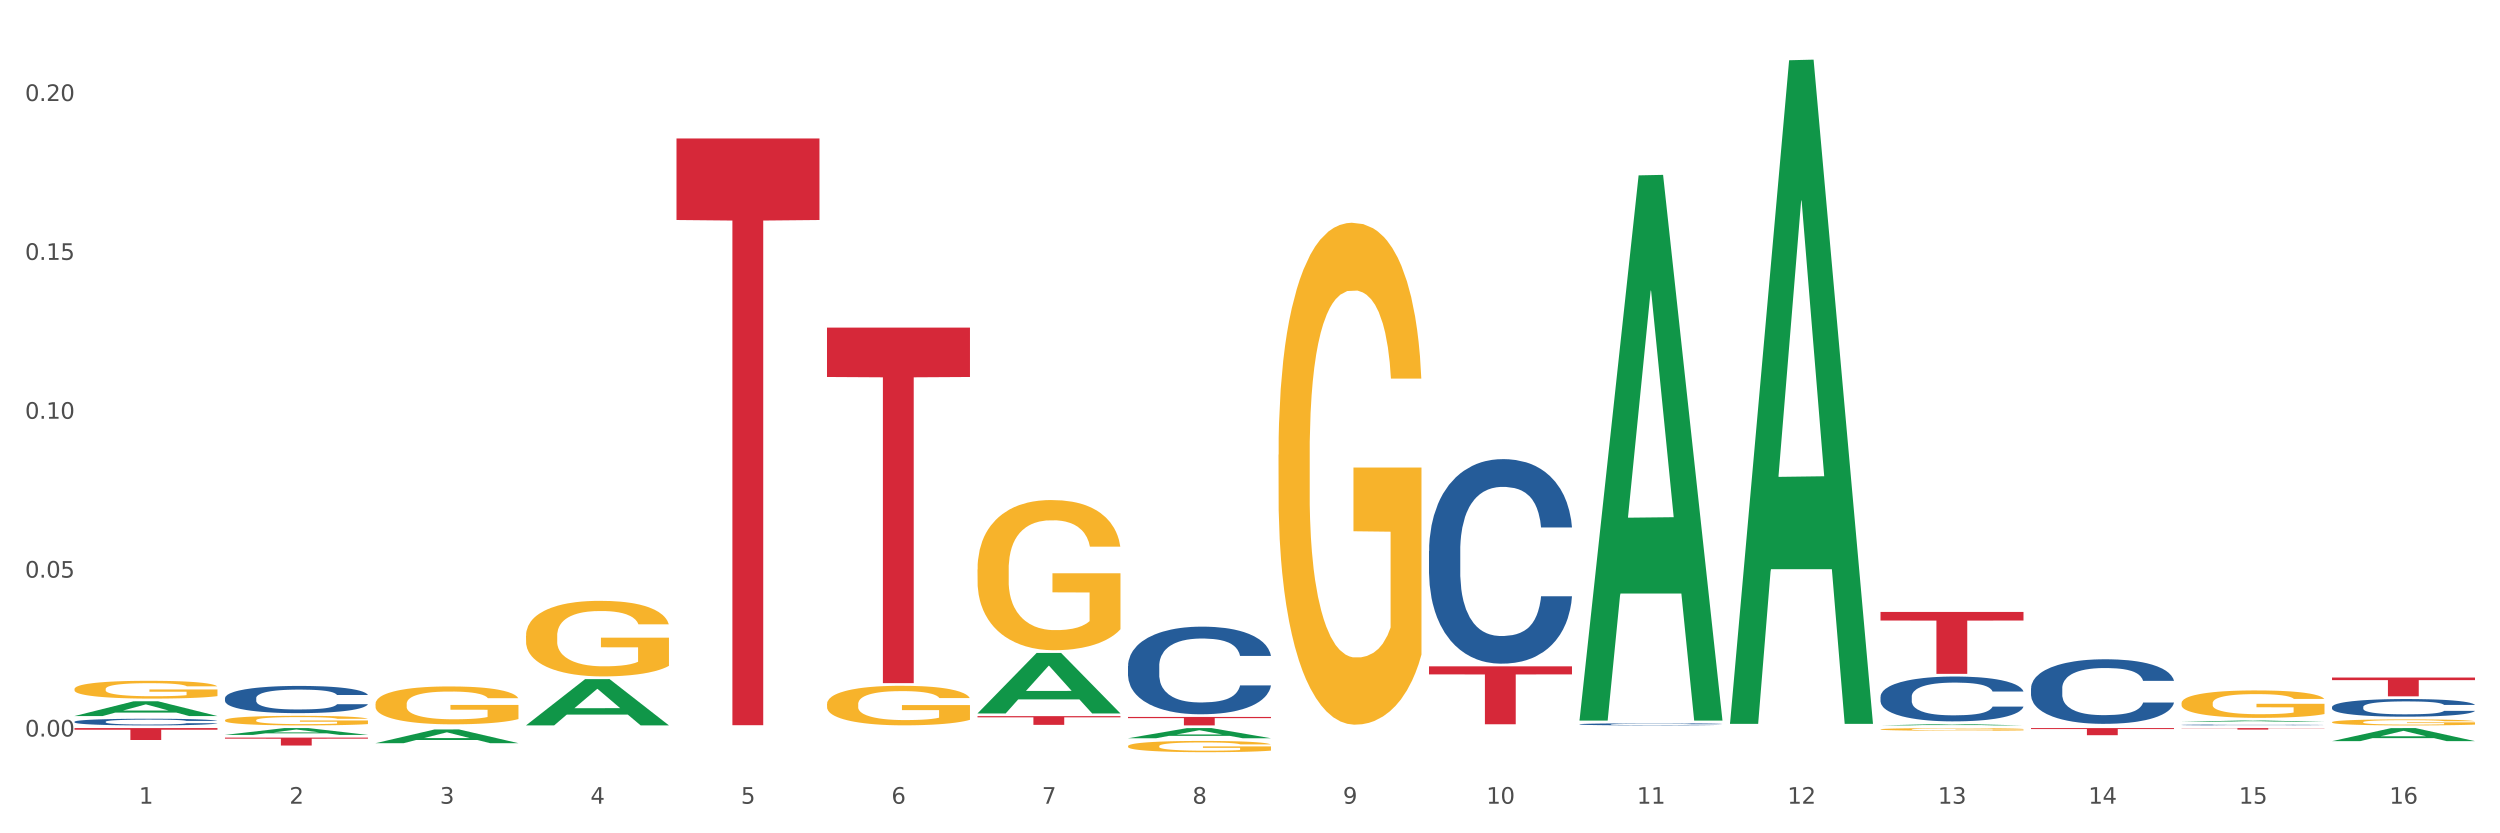 <?xml version="1.0" encoding="utf-8" standalone="no"?>
<!DOCTYPE svg PUBLIC "-//W3C//DTD SVG 1.1//EN"
  "http://www.w3.org/Graphics/SVG/1.1/DTD/svg11.dtd">
<svg xmlns:xlink="http://www.w3.org/1999/xlink" width="1080pt" height="360pt" viewBox="0 0 1080 360" xmlns="http://www.w3.org/2000/svg" version="1.1">
 <rect x="0" y="0" width="1080" height="360" fill="#333333" stroke="none"/>
 <defs>
  <style type="text/css">*{stroke-linejoin: round; stroke-linecap: butt}</style>
 </defs>
 <g id="figure_1">
  <g id="patch_1">
   <path d="M 0 360 
L 1080 360 
L 1080 0 
L 0 0 
z
" style="fill: #ffffff; stroke: #ffffff; stroke-linejoin: miter"/>
  </g>
  <g id="axes_1">
   <g id="matplotlib.axis_1">
    <g id="xtick_1">
     <g id="text_1">
      <!-- 1 -->
      <g style="fill: #4d4d4d" transform="translate(60.004 347.204) scale(0.096 -0.096)">
       <defs>
        <path id="DejaVuSans-31" d="M 794 531 
L 1825 531 
L 1825 4091 
L 703 3866 
L 703 4441 
L 1819 4666 
L 2450 4666 
L 2450 531 
L 3481 531 
L 3481 0 
L 794 0 
L 794 531 
z
" transform="scale(0.016)"/>
       </defs>
       <use xlink:href="#DejaVuSans-31"/>
      </g>
     </g>
    </g>
    <g id="xtick_2">
     <g id="text_2">
      <!-- 2 -->
      <g style="fill: #4d4d4d" transform="translate(125.021 347.204) scale(0.096 -0.096)">
       <defs>
        <path id="DejaVuSans-32" d="M 1228 531 
L 3431 531 
L 3431 0 
L 469 0 
L 469 531 
Q 828 903 1448 1529 
Q 2069 2156 2228 2338 
Q 2531 2678 2651 2914 
Q 2772 3150 2772 3378 
Q 2772 3750 2511 3984 
Q 2250 4219 1831 4219 
Q 1534 4219 1204 4116 
Q 875 4013 500 3803 
L 500 4441 
Q 881 4594 1212 4672 
Q 1544 4750 1819 4750 
Q 2544 4750 2975 4387 
Q 3406 4025 3406 3419 
Q 3406 3131 3298 2873 
Q 3191 2616 2906 2266 
Q 2828 2175 2409 1742 
Q 1991 1309 1228 531 
z
" transform="scale(0.016)"/>
       </defs>
       <use xlink:href="#DejaVuSans-32"/>
      </g>
     </g>
    </g>
    <g id="xtick_3">
     <g id="text_3">
      <!-- 3 -->
      <g style="fill: #4d4d4d" transform="translate(190.039 347.204) scale(0.096 -0.096)">
       <defs>
        <path id="DejaVuSans-33" d="M 2597 2516 
Q 3050 2419 3304 2112 
Q 3559 1806 3559 1356 
Q 3559 666 3084 287 
Q 2609 -91 1734 -91 
Q 1441 -91 1130 -33 
Q 819 25 488 141 
L 488 750 
Q 750 597 1062 519 
Q 1375 441 1716 441 
Q 2309 441 2620 675 
Q 2931 909 2931 1356 
Q 2931 1769 2642 2001 
Q 2353 2234 1838 2234 
L 1294 2234 
L 1294 2753 
L 1863 2753 
Q 2328 2753 2575 2939 
Q 2822 3125 2822 3475 
Q 2822 3834 2567 4026 
Q 2313 4219 1838 4219 
Q 1578 4219 1281 4162 
Q 984 4106 628 3988 
L 628 4550 
Q 988 4650 1302 4700 
Q 1616 4750 1894 4750 
Q 2613 4750 3031 4423 
Q 3450 4097 3450 3541 
Q 3450 3153 3228 2886 
Q 3006 2619 2597 2516 
z
" transform="scale(0.016)"/>
       </defs>
       <use xlink:href="#DejaVuSans-33"/>
      </g>
     </g>
    </g>
    <g id="xtick_4">
     <g id="text_4">
      <!-- 4 -->
      <g style="fill: #4d4d4d" transform="translate(255.056 347.204) scale(0.096 -0.096)">
       <defs>
        <path id="DejaVuSans-34" d="M 2419 4116 
L 825 1625 
L 2419 1625 
L 2419 4116 
z
M 2253 4666 
L 3047 4666 
L 3047 1625 
L 3713 1625 
L 3713 1100 
L 3047 1100 
L 3047 0 
L 2419 0 
L 2419 1100 
L 313 1100 
L 313 1709 
L 2253 4666 
z
" transform="scale(0.016)"/>
       </defs>
       <use xlink:href="#DejaVuSans-34"/>
      </g>
     </g>
    </g>
    <g id="xtick_5">
     <g id="text_5">
      <!-- 5 -->
      <g style="fill: #4d4d4d" transform="translate(320.073 347.204) scale(0.096 -0.096)">
       <defs>
        <path id="DejaVuSans-35" d="M 691 4666 
L 3169 4666 
L 3169 4134 
L 1269 4134 
L 1269 2991 
Q 1406 3038 1543 3061 
Q 1681 3084 1819 3084 
Q 2600 3084 3056 2656 
Q 3513 2228 3513 1497 
Q 3513 744 3044 326 
Q 2575 -91 1722 -91 
Q 1428 -91 1123 -41 
Q 819 9 494 109 
L 494 744 
Q 775 591 1075 516 
Q 1375 441 1709 441 
Q 2250 441 2565 725 
Q 2881 1009 2881 1497 
Q 2881 1984 2565 2268 
Q 2250 2553 1709 2553 
Q 1456 2553 1204 2497 
Q 953 2441 691 2322 
L 691 4666 
z
" transform="scale(0.016)"/>
       </defs>
       <use xlink:href="#DejaVuSans-35"/>
      </g>
     </g>
    </g>
    <g id="xtick_6">
     <g id="text_6">
      <!-- 6 -->
      <g style="fill: #4d4d4d" transform="translate(385.09 347.204) scale(0.096 -0.096)">
       <defs>
        <path id="DejaVuSans-36" d="M 2113 2584 
Q 1688 2584 1439 2293 
Q 1191 2003 1191 1497 
Q 1191 994 1439 701 
Q 1688 409 2113 409 
Q 2538 409 2786 701 
Q 3034 994 3034 1497 
Q 3034 2003 2786 2293 
Q 2538 2584 2113 2584 
z
M 3366 4563 
L 3366 3988 
Q 3128 4100 2886 4159 
Q 2644 4219 2406 4219 
Q 1781 4219 1451 3797 
Q 1122 3375 1075 2522 
Q 1259 2794 1537 2939 
Q 1816 3084 2150 3084 
Q 2853 3084 3261 2657 
Q 3669 2231 3669 1497 
Q 3669 778 3244 343 
Q 2819 -91 2113 -91 
Q 1303 -91 875 529 
Q 447 1150 447 2328 
Q 447 3434 972 4092 
Q 1497 4750 2381 4750 
Q 2619 4750 2861 4703 
Q 3103 4656 3366 4563 
z
" transform="scale(0.016)"/>
       </defs>
       <use xlink:href="#DejaVuSans-36"/>
      </g>
     </g>
    </g>
    <g id="xtick_7">
     <g id="text_7">
      <!-- 7 -->
      <g style="fill: #4d4d4d" transform="translate(450.108 347.204) scale(0.096 -0.096)">
       <defs>
        <path id="DejaVuSans-37" d="M 525 4666 
L 3525 4666 
L 3525 4397 
L 1831 0 
L 1172 0 
L 2766 4134 
L 525 4134 
L 525 4666 
z
" transform="scale(0.016)"/>
       </defs>
       <use xlink:href="#DejaVuSans-37"/>
      </g>
     </g>
    </g>
    <g id="xtick_8">
     <g id="text_8">
      <!-- 8 -->
      <g style="fill: #4d4d4d" transform="translate(515.125 347.204) scale(0.096 -0.096)">
       <defs>
        <path id="DejaVuSans-38" d="M 2034 2216 
Q 1584 2216 1326 1975 
Q 1069 1734 1069 1313 
Q 1069 891 1326 650 
Q 1584 409 2034 409 
Q 2484 409 2743 651 
Q 3003 894 3003 1313 
Q 3003 1734 2745 1975 
Q 2488 2216 2034 2216 
z
M 1403 2484 
Q 997 2584 770 2862 
Q 544 3141 544 3541 
Q 544 4100 942 4425 
Q 1341 4750 2034 4750 
Q 2731 4750 3128 4425 
Q 3525 4100 3525 3541 
Q 3525 3141 3298 2862 
Q 3072 2584 2669 2484 
Q 3125 2378 3379 2068 
Q 3634 1759 3634 1313 
Q 3634 634 3220 271 
Q 2806 -91 2034 -91 
Q 1263 -91 848 271 
Q 434 634 434 1313 
Q 434 1759 690 2068 
Q 947 2378 1403 2484 
z
M 1172 3481 
Q 1172 3119 1398 2916 
Q 1625 2713 2034 2713 
Q 2441 2713 2670 2916 
Q 2900 3119 2900 3481 
Q 2900 3844 2670 4047 
Q 2441 4250 2034 4250 
Q 1625 4250 1398 4047 
Q 1172 3844 1172 3481 
z
" transform="scale(0.016)"/>
       </defs>
       <use xlink:href="#DejaVuSans-38"/>
      </g>
     </g>
    </g>
    <g id="xtick_9">
     <g id="text_9">
      <!-- 9 -->
      <g style="fill: #4d4d4d" transform="translate(580.142 347.204) scale(0.096 -0.096)">
       <defs>
        <path id="DejaVuSans-39" d="M 703 97 
L 703 672 
Q 941 559 1184 500 
Q 1428 441 1663 441 
Q 2288 441 2617 861 
Q 2947 1281 2994 2138 
Q 2813 1869 2534 1725 
Q 2256 1581 1919 1581 
Q 1219 1581 811 2004 
Q 403 2428 403 3163 
Q 403 3881 828 4315 
Q 1253 4750 1959 4750 
Q 2769 4750 3195 4129 
Q 3622 3509 3622 2328 
Q 3622 1225 3098 567 
Q 2575 -91 1691 -91 
Q 1453 -91 1209 -44 
Q 966 3 703 97 
z
M 1959 2075 
Q 2384 2075 2632 2365 
Q 2881 2656 2881 3163 
Q 2881 3666 2632 3958 
Q 2384 4250 1959 4250 
Q 1534 4250 1286 3958 
Q 1038 3666 1038 3163 
Q 1038 2656 1286 2365 
Q 1534 2075 1959 2075 
z
" transform="scale(0.016)"/>
       </defs>
       <use xlink:href="#DejaVuSans-39"/>
      </g>
     </g>
    </g>
    <g id="xtick_10">
     <g id="text_10">
      <!-- 10 -->
      <g style="fill: #4d4d4d" transform="translate(642.105 347.204) scale(0.096 -0.096)">
       <defs>
        <path id="DejaVuSans-30" d="M 2034 4250 
Q 1547 4250 1301 3770 
Q 1056 3291 1056 2328 
Q 1056 1369 1301 889 
Q 1547 409 2034 409 
Q 2525 409 2770 889 
Q 3016 1369 3016 2328 
Q 3016 3291 2770 3770 
Q 2525 4250 2034 4250 
z
M 2034 4750 
Q 2819 4750 3233 4129 
Q 3647 3509 3647 2328 
Q 3647 1150 3233 529 
Q 2819 -91 2034 -91 
Q 1250 -91 836 529 
Q 422 1150 422 2328 
Q 422 3509 836 4129 
Q 1250 4750 2034 4750 
z
" transform="scale(0.016)"/>
       </defs>
       <use xlink:href="#DejaVuSans-31"/>
       <use xlink:href="#DejaVuSans-30" transform="translate(63.623 0)"/>
      </g>
     </g>
    </g>
    <g id="xtick_11">
     <g id="text_11">
      <!-- 11 -->
      <g style="fill: #4d4d4d" transform="translate(707.123 347.204) scale(0.096 -0.096)">
       <use xlink:href="#DejaVuSans-31"/>
       <use xlink:href="#DejaVuSans-31" transform="translate(63.623 0)"/>
      </g>
     </g>
    </g>
    <g id="xtick_12">
     <g id="text_12">
      <!-- 12 -->
      <g style="fill: #4d4d4d" transform="translate(772.14 347.204) scale(0.096 -0.096)">
       <use xlink:href="#DejaVuSans-31"/>
       <use xlink:href="#DejaVuSans-32" transform="translate(63.623 0)"/>
      </g>
     </g>
    </g>
    <g id="xtick_13">
     <g id="text_13">
      <!-- 13 -->
      <g style="fill: #4d4d4d" transform="translate(837.157 347.204) scale(0.096 -0.096)">
       <use xlink:href="#DejaVuSans-31"/>
       <use xlink:href="#DejaVuSans-33" transform="translate(63.623 0)"/>
      </g>
     </g>
    </g>
    <g id="xtick_14">
     <g id="text_14">
      <!-- 14 -->
      <g style="fill: #4d4d4d" transform="translate(902.174 347.204) scale(0.096 -0.096)">
       <use xlink:href="#DejaVuSans-31"/>
       <use xlink:href="#DejaVuSans-34" transform="translate(63.623 0)"/>
      </g>
     </g>
    </g>
    <g id="xtick_15">
     <g id="text_15">
      <!-- 15 -->
      <g style="fill: #4d4d4d" transform="translate(967.192 347.204) scale(0.096 -0.096)">
       <use xlink:href="#DejaVuSans-31"/>
       <use xlink:href="#DejaVuSans-35" transform="translate(63.623 0)"/>
      </g>
     </g>
    </g>
    <g id="xtick_16">
     <g id="text_16">
      <!-- 16 -->
      <g style="fill: #4d4d4d" transform="translate(1032.209 347.204) scale(0.096 -0.096)">
       <use xlink:href="#DejaVuSans-31"/>
       <use xlink:href="#DejaVuSans-36" transform="translate(63.623 0)"/>
      </g>
     </g>
    </g>
    <g id="xtick_17"/>
    <g id="xtick_18"/>
    <g id="xtick_19"/>
    <g id="xtick_20"/>
    <g id="xtick_21"/>
    <g id="xtick_22"/>
    <g id="xtick_23"/>
    <g id="xtick_24"/>
    <g id="xtick_25"/>
    <g id="xtick_26"/>
    <g id="xtick_27"/>
    <g id="xtick_28"/>
    <g id="xtick_29"/>
    <g id="xtick_30"/>
    <g id="xtick_31"/>
   </g>
   <g id="matplotlib.axis_2">
    <g id="ytick_1">
     <g id="text_17">
      <!-- 0.00 -->
      <g style="fill: #4d4d4d" transform="translate(10.8 318.183) scale(0.096 -0.096)">
       <defs>
        <path id="DejaVuSans-2e" d="M 684 794 
L 1344 794 
L 1344 0 
L 684 0 
L 684 794 
z
" transform="scale(0.016)"/>
       </defs>
       <use xlink:href="#DejaVuSans-30"/>
       <use xlink:href="#DejaVuSans-2e" transform="translate(63.623 0)"/>
       <use xlink:href="#DejaVuSans-30" transform="translate(95.41 0)"/>
       <use xlink:href="#DejaVuSans-30" transform="translate(159.033 0)"/>
      </g>
     </g>
    </g>
    <g id="ytick_2">
     <g id="text_18">
      <!-- 0.05 -->
      <g style="fill: #4d4d4d" transform="translate(10.8 249.545) scale(0.096 -0.096)">
       <use xlink:href="#DejaVuSans-30"/>
       <use xlink:href="#DejaVuSans-2e" transform="translate(63.623 0)"/>
       <use xlink:href="#DejaVuSans-30" transform="translate(95.41 0)"/>
       <use xlink:href="#DejaVuSans-35" transform="translate(159.033 0)"/>
      </g>
     </g>
    </g>
    <g id="ytick_3">
     <g id="text_19">
      <!-- 0.10 -->
      <g style="fill: #4d4d4d" transform="translate(10.8 180.907) scale(0.096 -0.096)">
       <use xlink:href="#DejaVuSans-30"/>
       <use xlink:href="#DejaVuSans-2e" transform="translate(63.623 0)"/>
       <use xlink:href="#DejaVuSans-31" transform="translate(95.41 0)"/>
       <use xlink:href="#DejaVuSans-30" transform="translate(159.033 0)"/>
      </g>
     </g>
    </g>
    <g id="ytick_4">
     <g id="text_20">
      <!-- 0.15 -->
      <g style="fill: #4d4d4d" transform="translate(10.8 112.269) scale(0.096 -0.096)">
       <use xlink:href="#DejaVuSans-30"/>
       <use xlink:href="#DejaVuSans-2e" transform="translate(63.623 0)"/>
       <use xlink:href="#DejaVuSans-31" transform="translate(95.41 0)"/>
       <use xlink:href="#DejaVuSans-35" transform="translate(159.033 0)"/>
      </g>
     </g>
    </g>
    <g id="ytick_5">
     <g id="text_21">
      <!-- 0.20 -->
      <g style="fill: #4d4d4d" transform="translate(10.8 43.631) scale(0.096 -0.096)">
       <use xlink:href="#DejaVuSans-30"/>
       <use xlink:href="#DejaVuSans-2e" transform="translate(63.623 0)"/>
       <use xlink:href="#DejaVuSans-32" transform="translate(95.41 0)"/>
       <use xlink:href="#DejaVuSans-30" transform="translate(159.033 0)"/>
      </g>
     </g>
    </g>
    <g id="ytick_6"/>
    <g id="ytick_7"/>
    <g id="ytick_8"/>
    <g id="ytick_9"/>
   </g>
   <g id="PolyCollection_1">
    <path d="M 32.175 309.321 
L 32.239 309.315 
L 57.709 302.962 
L 68.28 302.956 
L 93.941 309.333 
L 81.715 309.333 
L 76.176 307.848 
L 49.877 307.848 
L 49.686 307.872 
L 44.337 309.333 
L 32.175 309.333 
L 32.175 309.321 
L 53.188 306.962 
L 72.864 306.956 
L 63.122 304.315 
L 62.995 304.303 
L 62.867 304.321 
L 53.125 306.956 
L 53.188 306.962 
L 32.175 309.321 
z
" clip-path="url(#pb8acb1ed30)" style="fill: #109648"/>
    <path d="M 97.192 317.477 
L 97.256 317.474 
L 122.727 314.538 
L 133.297 314.536 
L 158.959 317.482 
L 146.733 317.482 
L 141.193 316.796 
L 114.894 316.796 
L 114.703 316.807 
L 109.354 317.482 
L 97.192 317.482 
L 97.192 317.477 
L 118.206 316.387 
L 137.882 316.384 
L 128.139 315.164 
L 128.012 315.158 
L 127.884 315.167 
L 118.142 316.384 
L 118.206 316.387 
L 97.192 317.477 
z
" clip-path="url(#pb8acb1ed30)" style="fill: #109648"/>
    <path d="M 162.209 321.049 
L 162.273 321.043 
L 187.744 315.12 
L 198.314 315.114 
L 223.976 321.06 
L 211.75 321.06 
L 206.21 319.675 
L 179.912 319.675 
L 179.721 319.698 
L 174.372 321.06 
L 162.209 321.06 
L 162.209 321.049 
L 183.223 318.849 
L 202.899 318.844 
L 193.156 316.381 
L 193.029 316.37 
L 192.902 316.387 
L 183.159 318.844 
L 183.223 318.849 
L 162.209 321.049 
z
" clip-path="url(#pb8acb1ed30)" style="fill: #109648"/>
    <path d="M 227.227 313.343 
L 227.29 313.324 
L 252.761 293.388 
L 263.331 293.37 
L 288.993 313.381 
L 276.767 313.381 
L 271.227 308.721 
L 244.929 308.721 
L 244.738 308.796 
L 239.389 313.381 
L 227.227 313.381 
L 227.227 313.343 
L 248.24 305.94 
L 267.916 305.921 
L 258.174 297.635 
L 258.046 297.597 
L 257.919 297.654 
L 248.176 305.921 
L 248.24 305.94 
L 227.227 313.343 
z
" clip-path="url(#pb8acb1ed30)" style="fill: #109648"/>
    <path d="M 422.278 308.17 
L 422.342 308.145 
L 447.813 282.081 
L 458.383 282.057 
L 484.045 308.219 
L 471.819 308.219 
L 466.279 302.127 
L 439.981 302.127 
L 439.79 302.225 
L 434.441 308.219 
L 422.278 308.219 
L 422.278 308.17 
L 443.292 298.491 
L 462.968 298.466 
L 453.225 287.633 
L 453.098 287.584 
L 452.971 287.658 
L 443.228 298.466 
L 443.292 298.491 
L 422.278 308.17 
z
" clip-path="url(#pb8acb1ed30)" style="fill: #109648"/>
    <path d="M 487.296 318.918 
L 487.359 318.914 
L 512.83 314.54 
L 523.4 314.536 
L 549.062 318.926 
L 536.836 318.926 
L 531.296 317.904 
L 504.998 317.904 
L 504.807 317.92 
L 499.458 318.926 
L 487.296 318.926 
L 487.296 318.918 
L 508.309 317.294 
L 527.985 317.289 
L 518.243 315.471 
L 518.115 315.463 
L 517.988 315.476 
L 508.245 317.289 
L 508.309 317.294 
L 487.296 318.918 
z
" clip-path="url(#pb8acb1ed30)" style="fill: #109648"/>
    <path d="M 292.244 59.816 
L 354.01 59.816 
L 354.01 95.041 
L 329.714 95.279 
L 329.714 313.292 
L 316.394 313.292 
L 316.394 95.279 
L 292.244 95.041 
L 292.244 60.054 
L 292.244 59.816 
z
" clip-path="url(#pb8acb1ed30)" style="fill: #d62839"/>
    <path d="M 1007.434 320.165 
L 1007.497 320.16 
L 1032.968 314.541 
L 1043.538 314.536 
L 1069.2 320.175 
L 1056.974 320.175 
L 1051.434 318.862 
L 1025.136 318.862 
L 1024.945 318.883 
L 1019.596 320.175 
L 1007.434 320.175 
L 1007.434 320.165 
L 1028.447 318.078 
L 1048.123 318.073 
L 1038.38 315.738 
L 1038.253 315.727 
L 1038.126 315.743 
L 1028.383 318.073 
L 1028.447 318.078 
L 1007.434 320.165 
z
" clip-path="url(#pb8acb1ed30)" style="fill: #109648"/>
    <path d="M 422.278 309.374 
L 484.045 309.374 
L 484.045 309.897 
L 459.748 309.901 
L 459.748 313.139 
L 446.429 313.139 
L 446.429 309.901 
L 422.278 309.897 
L 422.278 309.377 
L 422.278 309.374 
z
" clip-path="url(#pb8acb1ed30)" style="fill: #d62839"/>
    <path d="M 357.261 141.512 
L 419.028 141.512 
L 419.028 162.856 
L 394.731 163.001 
L 394.731 295.107 
L 381.412 295.107 
L 381.412 163.001 
L 357.261 162.856 
L 357.261 141.656 
L 357.261 141.512 
z
" clip-path="url(#pb8acb1ed30)" style="fill: #d62839"/>
    <path d="M 97.192 318.637 
L 158.959 318.637 
L 158.959 319.115 
L 134.662 319.119 
L 134.662 322.076 
L 121.343 322.076 
L 121.343 319.119 
L 97.192 319.115 
L 97.192 318.641 
L 97.192 318.637 
z
" clip-path="url(#pb8acb1ed30)" style="fill: #d62839"/>
    <path d="M 32.175 314.536 
L 93.941 314.536 
L 93.941 315.252 
L 69.645 315.257 
L 69.645 319.691 
L 56.325 319.691 
L 56.325 315.257 
L 32.175 315.252 
L 32.175 314.541 
L 32.175 314.536 
z
" clip-path="url(#pb8acb1ed30)" style="fill: #d62839"/>
    <path d="M 877.399 314.536 
L 939.166 314.536 
L 939.166 314.961 
L 914.869 314.964 
L 914.869 317.597 
L 901.549 317.597 
L 901.549 314.964 
L 877.399 314.961 
L 877.399 314.539 
L 877.399 314.536 
z
" clip-path="url(#pb8acb1ed30)" style="fill: #d62839"/>
    <path d="M 487.296 309.727 
L 549.062 309.727 
L 549.062 310.235 
L 524.765 310.238 
L 524.765 313.381 
L 511.446 313.381 
L 511.446 310.238 
L 487.296 310.235 
L 487.296 309.731 
L 487.296 309.727 
z
" clip-path="url(#pb8acb1ed30)" style="fill: #d62839"/>
    <path d="M 812.382 264.354 
L 874.148 264.354 
L 874.148 268.071 
L 849.852 268.097 
L 849.852 291.106 
L 836.532 291.106 
L 836.532 268.097 
L 812.382 268.071 
L 812.382 264.379 
L 812.382 264.354 
z
" clip-path="url(#pb8acb1ed30)" style="fill: #d62839"/>
    <path d="M 617.33 287.865 
L 679.097 287.865 
L 679.097 291.34 
L 654.8 291.363 
L 654.8 312.87 
L 641.481 312.87 
L 641.481 291.363 
L 617.33 291.34 
L 617.33 287.888 
L 617.33 287.865 
z
" clip-path="url(#pb8acb1ed30)" style="fill: #d62839"/>
    <path d="M 1007.434 292.688 
L 1069.2 292.688 
L 1069.2 293.818 
L 1044.903 293.826 
L 1044.903 300.82 
L 1031.584 300.82 
L 1031.584 293.826 
L 1007.434 293.818 
L 1007.434 292.696 
L 1007.434 292.688 
z
" clip-path="url(#pb8acb1ed30)" style="fill: #d62839"/>
    <path d="M 942.416 314.536 
L 1004.183 314.536 
L 1004.183 314.626 
L 979.886 314.626 
L 979.886 315.183 
L 966.567 315.183 
L 966.567 314.626 
L 942.416 314.626 
L 942.416 314.536 
L 942.416 314.536 
z
" clip-path="url(#pb8acb1ed30)" style="fill: #d62839"/>
    <path d="M 682.347 312.874 
L 682.42 312.873 
L 682.42 312.85 
L 682.639 312.819 
L 683.443 312.761 
L 684.465 312.718 
L 686.217 312.667 
L 687.166 312.645 
L 688.407 312.621 
L 690.963 312.583 
L 693.883 312.55 
L 695.927 312.532 
L 697.46 312.52 
L 700.892 312.5 
L 702.863 312.491 
L 704.907 312.483 
L 706.66 312.478 
L 709.58 312.473 
L 711.916 312.47 
L 714.618 312.469 
L 716.881 312.47 
L 719.875 312.474 
L 724.255 312.483 
L 725.934 312.489 
L 728.198 312.499 
L 730.534 312.512 
L 732.432 312.525 
L 734.623 312.544 
L 736.886 312.569 
L 739.076 312.6 
L 740.609 312.629 
L 741.85 312.659 
L 742.946 312.696 
L 743.749 312.736 
L 744.114 312.77 
L 730.753 312.77 
L 730.388 312.74 
L 729.658 312.707 
L 728.928 312.685 
L 728.125 312.667 
L 726.883 312.646 
L 725.788 312.633 
L 723.963 312.617 
L 722.284 312.607 
L 720.897 312.602 
L 719.217 312.597 
L 715.64 312.592 
L 713.085 312.592 
L 711.478 312.594 
L 709.507 312.598 
L 707.828 312.603 
L 705.857 312.613 
L 704.323 312.624 
L 702.79 312.638 
L 701.914 312.648 
L 700.6 312.666 
L 699.724 312.681 
L 698.556 312.706 
L 697.899 312.724 
L 696.73 312.771 
L 696.219 312.805 
L 696 312.829 
L 695.854 312.856 
L 695.854 312.984 
L 696.292 313.041 
L 696.657 313.066 
L 697.241 313.094 
L 698.337 313.13 
L 699.943 313.165 
L 701.622 313.191 
L 703.009 313.206 
L 704.323 313.218 
L 705.638 313.227 
L 707.244 313.235 
L 708.558 313.24 
L 710.529 313.245 
L 712.866 313.248 
L 714.691 313.248 
L 718.414 313.243 
L 720.094 313.239 
L 721.7 313.234 
L 723.452 313.225 
L 724.839 313.215 
L 725.642 313.207 
L 726.956 313.192 
L 727.979 313.175 
L 728.855 313.156 
L 729.439 313.14 
L 730.096 313.115 
L 730.607 313.087 
L 730.753 313.073 
L 744.114 313.073 
L 743.822 313.102 
L 743.311 313.131 
L 742.289 313.169 
L 741.485 313.192 
L 740.244 313.219 
L 738.93 313.242 
L 737.105 313.267 
L 735.426 313.286 
L 733.673 313.303 
L 731.775 313.317 
L 728.344 313.338 
L 727.102 313.344 
L 724.474 313.354 
L 722.43 313.359 
L 719.436 313.365 
L 716.37 313.368 
L 713.158 313.369 
L 710.31 313.368 
L 707.171 313.363 
L 705.2 313.358 
L 703.009 313.35 
L 700.454 313.339 
L 698.045 313.325 
L 695.781 313.308 
L 693.664 313.289 
L 691.693 313.268 
L 689.137 313.233 
L 687.239 313.198 
L 685.852 313.166 
L 684.903 313.139 
L 683.954 313.105 
L 683.443 313.081 
L 682.639 313.023 
L 682.347 312.97 
L 682.347 312.874 
z
" clip-path="url(#pb8acb1ed30)" style="fill: #255c99"/>
    <path d="M 617.33 238.044 
L 617.403 237.963 
L 617.403 235.704 
L 617.622 232.637 
L 618.425 226.987 
L 619.447 222.71 
L 621.2 217.706 
L 622.149 215.608 
L 623.39 213.267 
L 625.945 209.474 
L 628.866 206.246 
L 630.91 204.47 
L 632.443 203.341 
L 635.875 201.323 
L 637.846 200.435 
L 639.89 199.709 
L 641.642 199.225 
L 644.563 198.66 
L 646.899 198.418 
L 649.601 198.337 
L 651.864 198.418 
L 654.857 198.74 
L 659.238 199.709 
L 660.917 200.274 
L 663.18 201.242 
L 665.517 202.534 
L 667.415 203.825 
L 669.605 205.681 
L 671.869 208.102 
L 674.059 211.169 
L 675.592 213.994 
L 676.833 216.98 
L 677.928 220.612 
L 678.732 224.566 
L 679.097 227.875 
L 665.736 227.875 
L 665.371 224.889 
L 664.641 221.661 
L 663.91 219.482 
L 663.107 217.706 
L 661.866 215.689 
L 660.771 214.397 
L 658.946 212.864 
L 657.267 211.895 
L 655.879 211.33 
L 654.2 210.846 
L 650.623 210.362 
L 648.067 210.362 
L 646.461 210.523 
L 644.49 210.927 
L 642.811 211.492 
L 640.839 212.46 
L 639.306 213.51 
L 637.773 214.882 
L 636.897 215.85 
L 635.583 217.626 
L 634.707 219.078 
L 633.538 221.58 
L 632.881 223.356 
L 631.713 227.956 
L 631.202 231.346 
L 630.983 233.686 
L 630.837 236.269 
L 630.837 248.859 
L 631.275 254.508 
L 631.64 256.929 
L 632.224 259.673 
L 633.319 263.224 
L 634.926 266.695 
L 636.605 269.197 
L 637.992 270.73 
L 639.306 271.86 
L 640.62 272.748 
L 642.227 273.555 
L 643.541 274.039 
L 645.512 274.523 
L 647.848 274.765 
L 649.674 274.765 
L 653.397 274.362 
L 655.076 273.958 
L 656.683 273.393 
L 658.435 272.506 
L 659.822 271.537 
L 660.625 270.811 
L 661.939 269.277 
L 662.961 267.663 
L 663.837 265.807 
L 664.422 264.193 
L 665.079 261.772 
L 665.59 259.028 
L 665.736 257.575 
L 679.097 257.575 
L 678.805 260.48 
L 678.293 263.305 
L 677.271 267.098 
L 676.468 269.277 
L 675.227 271.941 
L 673.913 274.2 
L 672.088 276.702 
L 670.408 278.558 
L 668.656 280.173 
L 666.758 281.625 
L 663.326 283.643 
L 662.085 284.208 
L 659.457 285.176 
L 657.413 285.741 
L 654.419 286.306 
L 651.353 286.629 
L 648.14 286.71 
L 645.293 286.548 
L 642.154 286.064 
L 640.182 285.58 
L 637.992 284.854 
L 635.437 283.724 
L 633.027 282.352 
L 630.764 280.738 
L 628.647 278.881 
L 626.675 276.783 
L 624.12 273.313 
L 622.222 269.923 
L 620.835 266.775 
L 619.886 264.112 
L 618.936 260.722 
L 618.425 258.382 
L 617.622 252.733 
L 617.33 247.487 
L 617.33 238.044 
z
" clip-path="url(#pb8acb1ed30)" style="fill: #255c99"/>
    <path d="M 942.416 313.167 
L 942.489 313.167 
L 942.489 313.157 
L 942.708 313.143 
L 943.512 313.119 
L 944.534 313.1 
L 946.286 313.078 
L 947.235 313.069 
L 948.476 313.058 
L 951.032 313.042 
L 953.952 313.028 
L 955.996 313.02 
L 957.529 313.015 
L 960.961 313.006 
L 962.932 313.002 
L 964.976 312.999 
L 966.729 312.997 
L 969.649 312.994 
L 971.985 312.993 
L 974.687 312.993 
L 976.95 312.993 
L 979.943 312.995 
L 984.324 312.999 
L 986.003 313.001 
L 988.267 313.006 
L 990.603 313.011 
L 992.501 313.017 
L 994.691 313.025 
L 996.955 313.036 
L 999.145 313.049 
L 1000.678 313.062 
L 1001.919 313.075 
L 1003.015 313.091 
L 1003.818 313.108 
L 1004.183 313.123 
L 990.822 313.123 
L 990.457 313.109 
L 989.727 313.095 
L 988.997 313.086 
L 988.194 313.078 
L 986.952 313.069 
L 985.857 313.063 
L 984.032 313.057 
L 982.353 313.052 
L 980.966 313.05 
L 979.286 313.048 
L 975.709 313.046 
L 973.154 313.046 
L 971.547 313.046 
L 969.576 313.048 
L 967.897 313.051 
L 965.926 313.055 
L 964.392 313.06 
L 962.859 313.066 
L 961.983 313.07 
L 960.669 313.078 
L 959.793 313.084 
L 958.625 313.095 
L 957.967 313.103 
L 956.799 313.123 
L 956.288 313.138 
L 956.069 313.148 
L 955.923 313.159 
L 955.923 313.215 
L 956.361 313.239 
L 956.726 313.25 
L 957.31 313.262 
L 958.406 313.278 
L 960.012 313.293 
L 961.691 313.304 
L 963.078 313.311 
L 964.392 313.315 
L 965.707 313.319 
L 967.313 313.323 
L 968.627 313.325 
L 970.598 313.327 
L 972.935 313.328 
L 974.76 313.328 
L 978.483 313.326 
L 980.163 313.325 
L 981.769 313.322 
L 983.521 313.318 
L 984.908 313.314 
L 985.711 313.311 
L 987.025 313.304 
L 988.048 313.297 
L 988.924 313.289 
L 989.508 313.282 
L 990.165 313.271 
L 990.676 313.259 
L 990.822 313.253 
L 1004.183 313.253 
L 1003.891 313.266 
L 1003.38 313.278 
L 1002.358 313.295 
L 1001.554 313.304 
L 1000.313 313.316 
L 998.999 313.326 
L 997.174 313.337 
L 995.495 313.345 
L 993.742 313.352 
L 991.844 313.358 
L 988.413 313.367 
L 987.171 313.37 
L 984.543 313.374 
L 982.499 313.376 
L 979.505 313.379 
L 976.439 313.38 
L 973.227 313.381 
L 970.379 313.38 
L 967.24 313.378 
L 965.268 313.376 
L 963.078 313.372 
L 960.523 313.368 
L 958.114 313.362 
L 955.85 313.354 
L 953.733 313.346 
L 951.762 313.337 
L 949.206 313.322 
L 947.308 313.307 
L 945.921 313.293 
L 944.972 313.281 
L 944.023 313.267 
L 943.512 313.256 
L 942.708 313.232 
L 942.416 313.209 
L 942.416 313.167 
z
" clip-path="url(#pb8acb1ed30)" style="fill: #255c99"/>
    <path d="M 162.209 304.108 
L 162.282 304.093 
L 162.282 303.555 
L 162.428 303.091 
L 163.157 301.97 
L 164.251 301.043 
L 165.054 300.549 
L 165.856 300.146 
L 166.804 299.742 
L 167.97 299.323 
L 170.085 298.71 
L 171.398 298.396 
L 173.002 298.067 
L 175.919 297.589 
L 178.034 297.32 
L 180.222 297.095 
L 183.795 296.826 
L 186.128 296.707 
L 188.608 296.617 
L 191.598 296.557 
L 193.858 296.542 
L 198.817 296.587 
L 203.047 296.722 
L 205.089 296.826 
L 207.714 297.006 
L 209.099 297.125 
L 211.36 297.364 
L 213.694 297.678 
L 215.298 297.948 
L 217.704 298.456 
L 219.528 298.964 
L 221.205 299.592 
L 222.08 300.026 
L 222.736 300.43 
L 223.32 300.893 
L 223.903 301.626 
L 210.777 301.626 
L 210.266 301.103 
L 209.464 300.609 
L 208.297 300.131 
L 207.276 299.832 
L 205.526 299.458 
L 203.922 299.219 
L 202.245 299.039 
L 200.203 298.89 
L 198.598 298.815 
L 196.338 298.755 
L 191.889 298.77 
L 188.9 298.89 
L 186.858 299.039 
L 185.545 299.174 
L 184.378 299.323 
L 183.066 299.533 
L 181.534 299.847 
L 180.44 300.131 
L 179.347 300.489 
L 178.471 300.848 
L 177.669 301.267 
L 177.013 301.716 
L 176.503 302.179 
L 176.065 302.747 
L 175.7 303.689 
L 175.7 305.738 
L 175.846 306.201 
L 176.211 306.814 
L 176.648 307.278 
L 177.378 307.831 
L 178.034 308.205 
L 179.274 308.743 
L 180.659 309.192 
L 181.753 309.476 
L 182.847 309.715 
L 184.743 310.044 
L 186.858 310.313 
L 188.681 310.478 
L 191.16 310.627 
L 192.837 310.687 
L 194.296 310.717 
L 197.869 310.717 
L 200.422 310.672 
L 203.266 310.567 
L 205.453 310.433 
L 207.276 310.268 
L 209.318 309.999 
L 210.631 309.745 
L 210.631 306.62 
L 194.588 306.605 
L 194.588 304.527 
L 223.976 304.527 
L 223.976 310.627 
L 222.736 310.941 
L 221.351 311.225 
L 219.892 311.479 
L 217.704 311.793 
L 215.079 312.092 
L 212.746 312.302 
L 210.266 312.481 
L 207.349 312.646 
L 203.557 312.795 
L 201.224 312.855 
L 198.307 312.9 
L 194.879 312.915 
L 191.889 312.885 
L 188.972 312.81 
L 185.91 312.675 
L 182.92 312.481 
L 180.659 312.287 
L 178.399 312.047 
L 175.992 311.733 
L 174.096 311.434 
L 172.638 311.165 
L 171.033 310.821 
L 169.283 310.373 
L 167.97 309.969 
L 166.804 309.55 
L 165.564 309.012 
L 164.689 308.549 
L 163.814 307.966 
L 163.303 307.532 
L 162.72 306.859 
L 162.282 305.917 
L 162.209 304.108 
z
" clip-path="url(#pb8acb1ed30)" style="fill: #f7b32b"/>
    <path d="M 97.192 311.149 
L 97.265 311.145 
L 97.265 311.009 
L 97.411 310.892 
L 98.14 310.607 
L 99.234 310.373 
L 100.036 310.248 
L 100.838 310.145 
L 101.786 310.043 
L 102.953 309.937 
L 105.068 309.782 
L 106.381 309.702 
L 107.985 309.619 
L 110.902 309.497 
L 113.017 309.429 
L 115.204 309.372 
L 118.778 309.304 
L 121.111 309.274 
L 123.591 309.251 
L 126.58 309.236 
L 128.841 309.232 
L 133.8 309.244 
L 138.03 309.278 
L 140.071 309.304 
L 142.697 309.35 
L 144.082 309.38 
L 146.343 309.441 
L 148.676 309.52 
L 150.281 309.588 
L 152.687 309.717 
L 154.51 309.846 
L 156.188 310.005 
L 157.063 310.115 
L 157.719 310.217 
L 158.302 310.335 
L 158.886 310.52 
L 145.759 310.52 
L 145.249 310.388 
L 144.447 310.263 
L 143.28 310.142 
L 142.259 310.066 
L 140.509 309.971 
L 138.905 309.91 
L 137.227 309.865 
L 135.185 309.827 
L 133.581 309.808 
L 131.321 309.793 
L 126.872 309.797 
L 123.882 309.827 
L 121.84 309.865 
L 120.528 309.899 
L 119.361 309.937 
L 118.048 309.99 
L 116.517 310.07 
L 115.423 310.142 
L 114.329 310.232 
L 113.454 310.323 
L 112.652 310.429 
L 111.996 310.543 
L 111.485 310.661 
L 111.048 310.804 
L 110.683 311.043 
L 110.683 311.562 
L 110.829 311.68 
L 111.194 311.835 
L 111.631 311.952 
L 112.36 312.093 
L 113.017 312.187 
L 114.256 312.324 
L 115.642 312.437 
L 116.736 312.509 
L 117.83 312.57 
L 119.726 312.653 
L 121.84 312.721 
L 123.664 312.763 
L 126.143 312.801 
L 127.82 312.816 
L 129.279 312.824 
L 132.852 312.824 
L 135.404 312.812 
L 138.248 312.786 
L 140.436 312.752 
L 142.259 312.71 
L 144.301 312.642 
L 145.614 312.577 
L 145.614 311.786 
L 129.57 311.782 
L 129.57 311.255 
L 158.959 311.255 
L 158.959 312.801 
L 157.719 312.881 
L 156.333 312.953 
L 154.875 313.017 
L 152.687 313.096 
L 150.062 313.172 
L 147.728 313.225 
L 145.249 313.271 
L 142.332 313.312 
L 138.54 313.35 
L 136.206 313.365 
L 133.289 313.377 
L 129.862 313.381 
L 126.872 313.373 
L 123.955 313.354 
L 120.892 313.32 
L 117.903 313.271 
L 115.642 313.222 
L 113.381 313.161 
L 110.975 313.081 
L 109.079 313.006 
L 107.62 312.937 
L 106.016 312.85 
L 104.266 312.737 
L 102.953 312.634 
L 101.786 312.528 
L 100.547 312.392 
L 99.672 312.274 
L 98.797 312.127 
L 98.286 312.017 
L 97.703 311.846 
L 97.265 311.608 
L 97.192 311.149 
z
" clip-path="url(#pb8acb1ed30)" style="fill: #f7b32b"/>
    <path d="M 32.175 297.66 
L 32.248 297.653 
L 32.248 297.4 
L 32.394 297.182 
L 33.123 296.654 
L 34.217 296.219 
L 35.019 295.986 
L 35.821 295.797 
L 36.769 295.607 
L 37.936 295.41 
L 40.051 295.122 
L 41.363 294.974 
L 42.968 294.819 
L 45.885 294.594 
L 47.999 294.468 
L 50.187 294.362 
L 53.76 294.236 
L 56.094 294.18 
L 58.573 294.137 
L 61.563 294.109 
L 63.824 294.102 
L 68.783 294.123 
L 73.012 294.187 
L 75.054 294.236 
L 77.679 294.32 
L 79.065 294.376 
L 81.326 294.489 
L 83.659 294.637 
L 85.263 294.763 
L 87.67 295.002 
L 89.493 295.241 
L 91.17 295.537 
L 92.045 295.74 
L 92.702 295.93 
L 93.285 296.148 
L 93.868 296.493 
L 80.742 296.493 
L 80.232 296.247 
L 79.43 296.015 
L 78.263 295.79 
L 77.242 295.649 
L 75.492 295.473 
L 73.887 295.361 
L 72.21 295.276 
L 70.168 295.206 
L 68.564 295.171 
L 66.303 295.143 
L 61.855 295.15 
L 58.865 295.206 
L 56.823 295.276 
L 55.511 295.34 
L 54.344 295.41 
L 53.031 295.508 
L 51.5 295.656 
L 50.406 295.79 
L 49.312 295.958 
L 48.437 296.127 
L 47.635 296.324 
L 46.979 296.535 
L 46.468 296.753 
L 46.031 297.02 
L 45.666 297.463 
L 45.666 298.426 
L 45.812 298.644 
L 46.176 298.932 
L 46.614 299.15 
L 47.343 299.411 
L 47.999 299.586 
L 49.239 299.839 
L 50.625 300.05 
L 51.719 300.184 
L 52.812 300.296 
L 54.708 300.451 
L 56.823 300.578 
L 58.646 300.655 
L 61.126 300.725 
L 62.803 300.753 
L 64.261 300.768 
L 67.835 300.768 
L 70.387 300.746 
L 73.231 300.697 
L 75.419 300.634 
L 77.242 300.557 
L 79.284 300.43 
L 80.596 300.311 
L 80.596 298.841 
L 64.553 298.834 
L 64.553 297.857 
L 93.941 297.857 
L 93.941 300.725 
L 92.702 300.873 
L 91.316 301.007 
L 89.858 301.126 
L 87.67 301.274 
L 85.045 301.414 
L 82.711 301.513 
L 80.232 301.597 
L 77.315 301.675 
L 73.523 301.745 
L 71.189 301.773 
L 68.272 301.794 
L 64.845 301.801 
L 61.855 301.787 
L 58.938 301.752 
L 55.875 301.689 
L 52.885 301.597 
L 50.625 301.506 
L 48.364 301.393 
L 45.958 301.246 
L 44.062 301.105 
L 42.603 300.978 
L 40.999 300.817 
L 39.249 300.606 
L 37.936 300.416 
L 36.769 300.219 
L 35.529 299.966 
L 34.654 299.748 
L 33.779 299.474 
L 33.269 299.27 
L 32.685 298.954 
L 32.248 298.511 
L 32.175 297.66 
z
" clip-path="url(#pb8acb1ed30)" style="fill: #f7b32b"/>
    <path d="M 227.227 274.649 
L 227.3 274.619 
L 227.3 273.546 
L 227.445 272.621 
L 228.175 270.385 
L 229.269 268.536 
L 230.071 267.551 
L 230.873 266.746 
L 231.821 265.941 
L 232.988 265.106 
L 235.102 263.883 
L 236.415 263.257 
L 238.019 262.601 
L 240.936 261.647 
L 243.051 261.11 
L 245.239 260.662 
L 248.812 260.126 
L 251.146 259.887 
L 253.625 259.708 
L 256.615 259.589 
L 258.876 259.559 
L 263.834 259.649 
L 268.064 259.917 
L 270.106 260.126 
L 272.731 260.484 
L 274.117 260.722 
L 276.377 261.199 
L 278.711 261.826 
L 280.315 262.362 
L 282.722 263.376 
L 284.545 264.39 
L 286.222 265.643 
L 287.097 266.508 
L 287.753 267.313 
L 288.337 268.237 
L 288.92 269.699 
L 275.794 269.699 
L 275.283 268.655 
L 274.481 267.671 
L 273.315 266.716 
L 272.294 266.12 
L 270.543 265.374 
L 268.939 264.897 
L 267.262 264.539 
L 265.22 264.241 
L 263.616 264.092 
L 261.355 263.973 
L 256.907 264.003 
L 253.917 264.241 
L 251.875 264.539 
L 250.562 264.808 
L 249.396 265.106 
L 248.083 265.524 
L 246.552 266.15 
L 245.458 266.716 
L 244.364 267.432 
L 243.489 268.148 
L 242.687 268.983 
L 242.03 269.878 
L 241.52 270.802 
L 241.082 271.935 
L 240.718 273.814 
L 240.718 277.9 
L 240.863 278.824 
L 241.228 280.047 
L 241.666 280.971 
L 242.395 282.075 
L 243.051 282.82 
L 244.291 283.894 
L 245.676 284.789 
L 246.77 285.355 
L 247.864 285.833 
L 249.76 286.489 
L 251.875 287.025 
L 253.698 287.353 
L 256.177 287.652 
L 257.855 287.771 
L 259.313 287.831 
L 262.886 287.831 
L 265.439 287.741 
L 268.283 287.532 
L 270.47 287.264 
L 272.294 286.936 
L 274.335 286.399 
L 275.648 285.892 
L 275.648 279.659 
L 259.605 279.629 
L 259.605 275.484 
L 288.993 275.484 
L 288.993 287.652 
L 287.753 288.278 
L 286.368 288.845 
L 284.909 289.352 
L 282.722 289.978 
L 280.096 290.574 
L 277.763 290.992 
L 275.283 291.35 
L 272.366 291.678 
L 268.574 291.976 
L 266.241 292.095 
L 263.324 292.185 
L 259.897 292.215 
L 256.907 292.155 
L 253.99 292.006 
L 250.927 291.737 
L 247.937 291.35 
L 245.676 290.962 
L 243.416 290.485 
L 241.009 289.859 
L 239.113 289.262 
L 237.655 288.725 
L 236.05 288.039 
L 234.3 287.145 
L 232.988 286.34 
L 231.821 285.504 
L 230.581 284.431 
L 229.706 283.506 
L 228.831 282.343 
L 228.321 281.478 
L 227.737 280.136 
L 227.3 278.258 
L 227.227 274.649 
z
" clip-path="url(#pb8acb1ed30)" style="fill: #f7b32b"/>
    <path d="M 487.296 287.721 
L 487.369 287.687 
L 487.369 286.719 
L 487.588 285.405 
L 488.391 282.984 
L 489.413 281.152 
L 491.165 279.008 
L 492.114 278.109 
L 493.356 277.106 
L 495.911 275.481 
L 498.831 274.098 
L 500.876 273.337 
L 502.409 272.853 
L 505.84 271.988 
L 507.811 271.608 
L 509.856 271.297 
L 511.608 271.089 
L 514.528 270.847 
L 516.865 270.743 
L 519.566 270.709 
L 521.829 270.743 
L 524.823 270.882 
L 529.203 271.297 
L 530.883 271.539 
L 533.146 271.954 
L 535.482 272.507 
L 537.38 273.06 
L 539.571 273.856 
L 541.834 274.893 
L 544.024 276.207 
L 545.558 277.417 
L 546.799 278.696 
L 547.894 280.253 
L 548.697 281.947 
L 549.062 283.365 
L 535.701 283.365 
L 535.336 282.085 
L 534.606 280.702 
L 533.876 279.768 
L 533.073 279.008 
L 531.832 278.143 
L 530.737 277.59 
L 528.911 276.933 
L 527.232 276.518 
L 525.845 276.276 
L 524.166 276.069 
L 520.588 275.861 
L 518.033 275.861 
L 516.427 275.93 
L 514.455 276.103 
L 512.776 276.345 
L 510.805 276.76 
L 509.272 277.21 
L 507.738 277.797 
L 506.862 278.212 
L 505.548 278.973 
L 504.672 279.596 
L 503.504 280.667 
L 502.847 281.428 
L 501.679 283.399 
L 501.168 284.851 
L 500.949 285.854 
L 500.803 286.961 
L 500.803 292.355 
L 501.241 294.775 
L 501.606 295.813 
L 502.19 296.988 
L 503.285 298.51 
L 504.891 299.997 
L 506.57 301.069 
L 507.957 301.726 
L 509.272 302.21 
L 510.586 302.59 
L 512.192 302.936 
L 513.506 303.143 
L 515.478 303.351 
L 517.814 303.455 
L 519.639 303.455 
L 523.363 303.282 
L 525.042 303.109 
L 526.648 302.867 
L 528.4 302.486 
L 529.787 302.071 
L 530.591 301.76 
L 531.905 301.103 
L 532.927 300.412 
L 533.803 299.616 
L 534.387 298.925 
L 535.044 297.888 
L 535.555 296.712 
L 535.701 296.089 
L 549.062 296.089 
L 548.77 297.334 
L 548.259 298.544 
L 547.237 300.17 
L 546.434 301.103 
L 545.193 302.244 
L 543.878 303.213 
L 542.053 304.285 
L 540.374 305.08 
L 538.622 305.771 
L 536.723 306.394 
L 533.292 307.258 
L 532.051 307.5 
L 529.422 307.915 
L 527.378 308.157 
L 524.385 308.399 
L 521.318 308.538 
L 518.106 308.572 
L 515.258 308.503 
L 512.119 308.296 
L 510.148 308.088 
L 507.957 307.777 
L 505.402 307.293 
L 502.993 306.705 
L 500.73 306.013 
L 498.612 305.218 
L 496.641 304.319 
L 494.086 302.832 
L 492.187 301.38 
L 490.8 300.031 
L 489.851 298.89 
L 488.902 297.438 
L 488.391 296.435 
L 487.588 294.015 
L 487.296 291.767 
L 487.296 287.721 
z
" clip-path="url(#pb8acb1ed30)" style="fill: #255c99"/>
    <path d="M 1007.434 305.406 
L 1007.507 305.399 
L 1007.507 305.204 
L 1007.726 304.939 
L 1008.529 304.451 
L 1009.551 304.081 
L 1011.303 303.649 
L 1012.252 303.467 
L 1013.493 303.265 
L 1016.049 302.937 
L 1018.969 302.658 
L 1021.013 302.505 
L 1022.547 302.407 
L 1025.978 302.233 
L 1027.949 302.156 
L 1029.994 302.093 
L 1031.746 302.052 
L 1034.666 302.003 
L 1037.003 301.982 
L 1039.704 301.975 
L 1041.967 301.982 
L 1044.961 302.01 
L 1049.341 302.093 
L 1051.021 302.142 
L 1053.284 302.226 
L 1055.62 302.337 
L 1057.518 302.449 
L 1059.709 302.609 
L 1061.972 302.819 
L 1064.162 303.084 
L 1065.696 303.328 
L 1066.937 303.586 
L 1068.032 303.9 
L 1068.835 304.241 
L 1069.2 304.527 
L 1055.839 304.527 
L 1055.474 304.269 
L 1054.744 303.99 
L 1054.014 303.802 
L 1053.211 303.649 
L 1051.97 303.474 
L 1050.875 303.363 
L 1049.049 303.23 
L 1047.37 303.146 
L 1045.983 303.098 
L 1044.304 303.056 
L 1040.726 303.014 
L 1038.171 303.014 
L 1036.565 303.028 
L 1034.593 303.063 
L 1032.914 303.112 
L 1030.943 303.195 
L 1029.41 303.286 
L 1027.876 303.405 
L 1027 303.488 
L 1025.686 303.642 
L 1024.81 303.767 
L 1023.642 303.983 
L 1022.985 304.137 
L 1021.817 304.534 
L 1021.306 304.827 
L 1021.086 305.03 
L 1020.94 305.253 
L 1020.94 306.341 
L 1021.379 306.829 
L 1021.744 307.038 
L 1022.328 307.275 
L 1023.423 307.582 
L 1025.029 307.882 
L 1026.708 308.098 
L 1028.095 308.231 
L 1029.41 308.328 
L 1030.724 308.405 
L 1032.33 308.475 
L 1033.644 308.517 
L 1035.615 308.559 
L 1037.952 308.579 
L 1039.777 308.579 
L 1043.501 308.545 
L 1045.18 308.51 
L 1046.786 308.461 
L 1048.538 308.384 
L 1049.925 308.3 
L 1050.728 308.238 
L 1052.043 308.105 
L 1053.065 307.966 
L 1053.941 307.805 
L 1054.525 307.666 
L 1055.182 307.457 
L 1055.693 307.219 
L 1055.839 307.094 
L 1069.2 307.094 
L 1068.908 307.345 
L 1068.397 307.589 
L 1067.375 307.917 
L 1066.572 308.105 
L 1065.33 308.335 
L 1064.016 308.531 
L 1062.191 308.747 
L 1060.512 308.907 
L 1058.76 309.047 
L 1056.861 309.172 
L 1053.43 309.347 
L 1052.189 309.395 
L 1049.56 309.479 
L 1047.516 309.528 
L 1044.523 309.577 
L 1041.456 309.605 
L 1038.244 309.612 
L 1035.396 309.598 
L 1032.257 309.556 
L 1030.286 309.514 
L 1028.095 309.451 
L 1025.54 309.354 
L 1023.131 309.235 
L 1020.867 309.096 
L 1018.75 308.935 
L 1016.779 308.754 
L 1014.224 308.454 
L 1012.325 308.161 
L 1010.938 307.889 
L 1009.989 307.659 
L 1009.04 307.366 
L 1008.529 307.164 
L 1007.726 306.675 
L 1007.434 306.222 
L 1007.434 305.406 
z
" clip-path="url(#pb8acb1ed30)" style="fill: #255c99"/>
    <path d="M 812.382 300.966 
L 812.455 300.948 
L 812.455 300.452 
L 812.674 299.78 
L 813.477 298.542 
L 814.499 297.604 
L 816.251 296.507 
L 817.201 296.047 
L 818.442 295.534 
L 820.997 294.702 
L 823.917 293.995 
L 825.962 293.605 
L 827.495 293.358 
L 830.926 292.915 
L 832.898 292.721 
L 834.942 292.561 
L 836.694 292.455 
L 839.615 292.331 
L 841.951 292.278 
L 844.652 292.261 
L 846.916 292.278 
L 849.909 292.349 
L 854.29 292.561 
L 855.969 292.685 
L 858.232 292.898 
L 860.568 293.181 
L 862.467 293.464 
L 864.657 293.871 
L 866.92 294.402 
L 869.111 295.074 
L 870.644 295.693 
L 871.885 296.348 
L 872.98 297.144 
L 873.783 298.011 
L 874.148 298.736 
L 860.787 298.736 
L 860.422 298.082 
L 859.692 297.374 
L 858.962 296.896 
L 858.159 296.507 
L 856.918 296.065 
L 855.823 295.782 
L 853.998 295.445 
L 852.318 295.233 
L 850.931 295.109 
L 849.252 295.003 
L 845.674 294.897 
L 843.119 294.897 
L 841.513 294.932 
L 839.542 295.021 
L 837.862 295.145 
L 835.891 295.357 
L 834.358 295.587 
L 832.825 295.888 
L 831.949 296.1 
L 830.634 296.489 
L 829.758 296.808 
L 828.59 297.356 
L 827.933 297.745 
L 826.765 298.754 
L 826.254 299.497 
L 826.035 300.01 
L 825.889 300.576 
L 825.889 303.336 
L 826.327 304.575 
L 826.692 305.106 
L 827.276 305.707 
L 828.371 306.486 
L 829.977 307.246 
L 831.657 307.795 
L 833.044 308.131 
L 834.358 308.379 
L 835.672 308.573 
L 837.278 308.75 
L 838.592 308.857 
L 840.564 308.963 
L 842.9 309.016 
L 844.725 309.016 
L 848.449 308.927 
L 850.128 308.839 
L 851.734 308.715 
L 853.486 308.52 
L 854.874 308.308 
L 855.677 308.149 
L 856.991 307.813 
L 858.013 307.459 
L 858.889 307.052 
L 859.473 306.698 
L 860.13 306.167 
L 860.641 305.566 
L 860.787 305.247 
L 874.148 305.247 
L 873.856 305.884 
L 873.345 306.503 
L 872.323 307.335 
L 871.52 307.813 
L 870.279 308.397 
L 868.965 308.892 
L 867.139 309.44 
L 865.46 309.847 
L 863.708 310.201 
L 861.81 310.52 
L 858.378 310.962 
L 857.137 311.086 
L 854.509 311.298 
L 852.464 311.422 
L 849.471 311.546 
L 846.405 311.617 
L 843.192 311.634 
L 840.345 311.599 
L 837.205 311.493 
L 835.234 311.387 
L 833.044 311.227 
L 830.488 310.98 
L 828.079 310.679 
L 825.816 310.325 
L 823.698 309.918 
L 821.727 309.458 
L 819.172 308.697 
L 817.274 307.954 
L 815.886 307.264 
L 814.937 306.68 
L 813.988 305.937 
L 813.477 305.424 
L 812.674 304.186 
L 812.382 303.036 
L 812.382 300.966 
z
" clip-path="url(#pb8acb1ed30)" style="fill: #255c99"/>
    <path d="M 877.399 297.339 
L 877.472 297.313 
L 877.472 296.6 
L 877.691 295.632 
L 878.494 293.848 
L 879.516 292.497 
L 881.269 290.917 
L 882.218 290.255 
L 883.459 289.516 
L 886.014 288.318 
L 888.935 287.299 
L 890.979 286.738 
L 892.512 286.381 
L 895.944 285.744 
L 897.915 285.464 
L 899.959 285.235 
L 901.711 285.082 
L 904.632 284.903 
L 906.968 284.827 
L 909.67 284.801 
L 911.933 284.827 
L 914.926 284.929 
L 919.307 285.235 
L 920.986 285.413 
L 923.249 285.719 
L 925.586 286.126 
L 927.484 286.534 
L 929.674 287.12 
L 931.938 287.885 
L 934.128 288.853 
L 935.661 289.745 
L 936.902 290.688 
L 937.997 291.835 
L 938.8 293.083 
L 939.166 294.128 
L 925.805 294.128 
L 925.44 293.185 
L 924.71 292.166 
L 923.979 291.478 
L 923.176 290.917 
L 921.935 290.28 
L 920.84 289.872 
L 919.015 289.388 
L 917.336 289.082 
L 915.948 288.904 
L 914.269 288.751 
L 910.692 288.598 
L 908.136 288.598 
L 906.53 288.649 
L 904.559 288.777 
L 902.88 288.955 
L 900.908 289.261 
L 899.375 289.592 
L 897.842 290.025 
L 896.966 290.331 
L 895.652 290.892 
L 894.775 291.35 
L 893.607 292.14 
L 892.95 292.701 
L 891.782 294.154 
L 891.271 295.224 
L 891.052 295.963 
L 890.906 296.778 
L 890.906 300.754 
L 891.344 302.537 
L 891.709 303.302 
L 892.293 304.168 
L 893.388 305.29 
L 894.995 306.385 
L 896.674 307.175 
L 898.061 307.659 
L 899.375 308.016 
L 900.689 308.297 
L 902.296 308.551 
L 903.61 308.704 
L 905.581 308.857 
L 907.917 308.934 
L 909.743 308.934 
L 913.466 308.806 
L 915.145 308.679 
L 916.751 308.5 
L 918.504 308.22 
L 919.891 307.914 
L 920.694 307.685 
L 922.008 307.201 
L 923.03 306.691 
L 923.906 306.105 
L 924.491 305.595 
L 925.148 304.831 
L 925.659 303.964 
L 925.805 303.506 
L 939.166 303.506 
L 938.873 304.423 
L 938.362 305.315 
L 937.34 306.513 
L 936.537 307.201 
L 935.296 308.042 
L 933.982 308.755 
L 932.157 309.545 
L 930.477 310.131 
L 928.725 310.641 
L 926.827 311.1 
L 923.395 311.737 
L 922.154 311.915 
L 919.526 312.221 
L 917.482 312.399 
L 914.488 312.578 
L 911.422 312.68 
L 908.209 312.705 
L 905.362 312.654 
L 902.223 312.501 
L 900.251 312.348 
L 898.061 312.119 
L 895.506 311.762 
L 893.096 311.329 
L 890.833 310.819 
L 888.716 310.233 
L 886.744 309.571 
L 884.189 308.475 
L 882.291 307.405 
L 880.904 306.411 
L 879.954 305.57 
L 879.005 304.5 
L 878.494 303.761 
L 877.691 301.977 
L 877.399 300.32 
L 877.399 297.339 
z
" clip-path="url(#pb8acb1ed30)" style="fill: #255c99"/>
    <path d="M 487.296 322.331 
L 487.369 322.326 
L 487.369 322.166 
L 487.514 322.028 
L 488.244 321.695 
L 489.338 321.419 
L 490.14 321.273 
L 490.942 321.153 
L 491.89 321.033 
L 493.057 320.908 
L 495.171 320.726 
L 496.484 320.632 
L 498.088 320.535 
L 501.005 320.392 
L 503.12 320.312 
L 505.308 320.246 
L 508.881 320.166 
L 511.215 320.13 
L 513.694 320.103 
L 516.684 320.086 
L 518.945 320.081 
L 523.903 320.094 
L 528.133 320.134 
L 530.175 320.166 
L 532.8 320.219 
L 534.186 320.254 
L 536.446 320.326 
L 538.78 320.419 
L 540.384 320.499 
L 542.791 320.65 
L 544.614 320.801 
L 546.291 320.988 
L 547.166 321.117 
L 547.822 321.237 
L 548.406 321.375 
L 548.989 321.593 
L 535.863 321.593 
L 535.352 321.437 
L 534.55 321.29 
L 533.383 321.148 
L 532.363 321.059 
L 530.612 320.948 
L 529.008 320.877 
L 527.331 320.824 
L 525.289 320.779 
L 523.685 320.757 
L 521.424 320.739 
L 516.976 320.744 
L 513.986 320.779 
L 511.944 320.824 
L 510.631 320.864 
L 509.464 320.908 
L 508.152 320.97 
L 506.62 321.064 
L 505.527 321.148 
L 504.433 321.255 
L 503.558 321.362 
L 502.756 321.486 
L 502.099 321.619 
L 501.589 321.757 
L 501.151 321.926 
L 500.787 322.206 
L 500.787 322.815 
L 500.932 322.953 
L 501.297 323.136 
L 501.735 323.273 
L 502.464 323.438 
L 503.12 323.549 
L 504.36 323.709 
L 505.745 323.842 
L 506.839 323.927 
L 507.933 323.998 
L 509.829 324.096 
L 511.944 324.176 
L 513.767 324.225 
L 516.246 324.269 
L 517.924 324.287 
L 519.382 324.296 
L 522.955 324.296 
L 525.508 324.283 
L 528.352 324.251 
L 530.539 324.211 
L 532.363 324.163 
L 534.404 324.083 
L 535.717 324.007 
L 535.717 323.078 
L 519.674 323.073 
L 519.674 322.455 
L 549.062 322.455 
L 549.062 324.269 
L 547.822 324.363 
L 546.437 324.447 
L 544.978 324.523 
L 542.791 324.616 
L 540.165 324.705 
L 537.832 324.767 
L 535.352 324.821 
L 532.435 324.869 
L 528.643 324.914 
L 526.31 324.932 
L 523.393 324.945 
L 519.966 324.95 
L 516.976 324.941 
L 514.059 324.918 
L 510.996 324.878 
L 508.006 324.821 
L 505.745 324.763 
L 503.485 324.692 
L 501.078 324.598 
L 499.182 324.509 
L 497.724 324.429 
L 496.119 324.327 
L 494.369 324.194 
L 493.057 324.074 
L 491.89 323.949 
L 490.65 323.789 
L 489.775 323.651 
L 488.9 323.478 
L 488.39 323.349 
L 487.806 323.149 
L 487.369 322.869 
L 487.296 322.331 
z
" clip-path="url(#pb8acb1ed30)" style="fill: #f7b32b"/>
    <path d="M 422.278 245.999 
L 422.351 245.939 
L 422.351 243.806 
L 422.497 241.969 
L 423.226 237.525 
L 424.32 233.851 
L 425.122 231.895 
L 425.925 230.295 
L 426.873 228.695 
L 428.039 227.036 
L 430.154 224.606 
L 431.467 223.362 
L 433.071 222.058 
L 435.988 220.162 
L 438.103 219.095 
L 440.291 218.206 
L 443.864 217.14 
L 446.197 216.666 
L 448.677 216.31 
L 451.667 216.073 
L 453.927 216.014 
L 458.886 216.192 
L 463.116 216.725 
L 465.158 217.14 
L 467.783 217.851 
L 469.168 218.325 
L 471.429 219.273 
L 473.763 220.517 
L 475.367 221.584 
L 477.773 223.599 
L 479.596 225.614 
L 481.274 228.102 
L 482.149 229.821 
L 482.805 231.421 
L 483.389 233.258 
L 483.972 236.162 
L 470.846 236.162 
L 470.335 234.088 
L 469.533 232.132 
L 468.366 230.236 
L 467.345 229.051 
L 465.595 227.569 
L 463.991 226.621 
L 462.314 225.91 
L 460.272 225.317 
L 458.667 225.021 
L 456.407 224.784 
L 451.958 224.843 
L 448.969 225.317 
L 446.927 225.91 
L 445.614 226.443 
L 444.447 227.036 
L 443.135 227.865 
L 441.603 229.11 
L 440.509 230.236 
L 439.416 231.658 
L 438.54 233.08 
L 437.738 234.739 
L 437.082 236.517 
L 436.571 238.354 
L 436.134 240.606 
L 435.769 244.339 
L 435.769 252.458 
L 435.915 254.295 
L 436.28 256.724 
L 436.717 258.561 
L 437.447 260.754 
L 438.103 262.235 
L 439.343 264.369 
L 440.728 266.146 
L 441.822 267.272 
L 442.916 268.22 
L 444.812 269.524 
L 446.927 270.591 
L 448.75 271.243 
L 451.229 271.835 
L 452.906 272.072 
L 454.365 272.191 
L 457.938 272.191 
L 460.49 272.013 
L 463.334 271.598 
L 465.522 271.065 
L 467.345 270.413 
L 469.387 269.346 
L 470.7 268.339 
L 470.7 255.954 
L 454.657 255.895 
L 454.657 247.658 
L 484.045 247.658 
L 484.045 271.835 
L 482.805 273.08 
L 481.42 274.206 
L 479.961 275.213 
L 477.773 276.457 
L 475.148 277.643 
L 472.815 278.472 
L 470.335 279.183 
L 467.418 279.835 
L 463.626 280.428 
L 461.293 280.665 
L 458.376 280.843 
L 454.948 280.902 
L 451.958 280.783 
L 449.041 280.487 
L 445.979 279.954 
L 442.989 279.183 
L 440.728 278.413 
L 438.468 277.465 
L 436.061 276.22 
L 434.165 275.035 
L 432.707 273.969 
L 431.102 272.606 
L 429.352 270.828 
L 428.039 269.228 
L 426.873 267.569 
L 425.633 265.435 
L 424.758 263.598 
L 423.883 261.287 
L 423.372 259.569 
L 422.789 256.902 
L 422.351 253.169 
L 422.278 245.999 
z
" clip-path="url(#pb8acb1ed30)" style="fill: #f7b32b"/>
    <path d="M 357.261 304.159 
L 357.334 304.144 
L 357.334 303.582 
L 357.48 303.098 
L 358.209 301.927 
L 359.303 300.96 
L 360.105 300.445 
L 360.907 300.023 
L 361.855 299.602 
L 363.022 299.165 
L 365.137 298.525 
L 366.45 298.197 
L 368.054 297.854 
L 370.971 297.355 
L 373.086 297.074 
L 375.273 296.839 
L 378.847 296.559 
L 381.18 296.434 
L 383.66 296.34 
L 386.649 296.278 
L 388.91 296.262 
L 393.869 296.309 
L 398.098 296.449 
L 400.14 296.559 
L 402.766 296.746 
L 404.151 296.871 
L 406.412 297.12 
L 408.745 297.448 
L 410.35 297.729 
L 412.756 298.26 
L 414.579 298.79 
L 416.256 299.446 
L 417.132 299.899 
L 417.788 300.32 
L 418.371 300.804 
L 418.955 301.569 
L 405.828 301.569 
L 405.318 301.022 
L 404.516 300.507 
L 403.349 300.008 
L 402.328 299.696 
L 400.578 299.305 
L 398.974 299.056 
L 397.296 298.868 
L 395.254 298.712 
L 393.65 298.634 
L 391.39 298.572 
L 386.941 298.588 
L 383.951 298.712 
L 381.909 298.868 
L 380.597 299.009 
L 379.43 299.165 
L 378.117 299.383 
L 376.586 299.711 
L 375.492 300.008 
L 374.398 300.382 
L 373.523 300.757 
L 372.721 301.194 
L 372.065 301.662 
L 371.554 302.146 
L 371.117 302.739 
L 370.752 303.722 
L 370.752 305.861 
L 370.898 306.344 
L 371.263 306.984 
L 371.7 307.468 
L 372.429 308.046 
L 373.086 308.436 
L 374.325 308.998 
L 375.711 309.466 
L 376.805 309.762 
L 377.899 310.012 
L 379.795 310.356 
L 381.909 310.636 
L 383.733 310.808 
L 386.212 310.964 
L 387.889 311.027 
L 389.348 311.058 
L 392.921 311.058 
L 395.473 311.011 
L 398.317 310.902 
L 400.505 310.761 
L 402.328 310.59 
L 404.37 310.309 
L 405.683 310.043 
L 405.683 306.781 
L 389.639 306.766 
L 389.639 304.596 
L 419.028 304.596 
L 419.028 310.964 
L 417.788 311.292 
L 416.402 311.588 
L 414.944 311.854 
L 412.756 312.182 
L 410.131 312.494 
L 407.797 312.712 
L 405.318 312.9 
L 402.401 313.071 
L 398.609 313.227 
L 396.275 313.29 
L 393.358 313.337 
L 389.931 313.352 
L 386.941 313.321 
L 384.024 313.243 
L 380.961 313.102 
L 377.972 312.9 
L 375.711 312.697 
L 373.45 312.447 
L 371.044 312.119 
L 369.148 311.807 
L 367.689 311.526 
L 366.085 311.167 
L 364.335 310.699 
L 363.022 310.277 
L 361.855 309.84 
L 360.616 309.279 
L 359.741 308.795 
L 358.866 308.186 
L 358.355 307.733 
L 357.772 307.031 
L 357.334 306.048 
L 357.261 304.159 
z
" clip-path="url(#pb8acb1ed30)" style="fill: #f7b32b"/>
    <path d="M 97.192 301.601 
L 97.265 301.59 
L 97.265 301.29 
L 97.484 300.881 
L 98.287 300.13 
L 99.31 299.56 
L 101.062 298.895 
L 102.011 298.615 
L 103.252 298.304 
L 105.807 297.799 
L 108.728 297.369 
L 110.772 297.133 
L 112.305 296.983 
L 115.737 296.714 
L 117.708 296.596 
L 119.752 296.5 
L 121.505 296.435 
L 124.425 296.36 
L 126.761 296.328 
L 129.463 296.317 
L 131.726 296.328 
L 134.719 296.371 
L 139.1 296.5 
L 140.779 296.575 
L 143.042 296.704 
L 145.379 296.875 
L 147.277 297.047 
L 149.467 297.294 
L 151.731 297.616 
L 153.921 298.025 
L 155.454 298.4 
L 156.695 298.798 
L 157.79 299.281 
L 158.594 299.807 
L 158.959 300.248 
L 145.598 300.248 
L 145.233 299.85 
L 144.503 299.421 
L 143.773 299.131 
L 142.969 298.895 
L 141.728 298.626 
L 140.633 298.454 
L 138.808 298.25 
L 137.129 298.121 
L 135.741 298.046 
L 134.062 297.982 
L 130.485 297.917 
L 127.929 297.917 
L 126.323 297.939 
L 124.352 297.992 
L 122.673 298.068 
L 120.701 298.196 
L 119.168 298.336 
L 117.635 298.519 
L 116.759 298.648 
L 115.445 298.884 
L 114.569 299.077 
L 113.4 299.41 
L 112.743 299.646 
L 111.575 300.258 
L 111.064 300.71 
L 110.845 301.021 
L 110.699 301.365 
L 110.699 303.04 
L 111.137 303.792 
L 111.502 304.114 
L 112.086 304.479 
L 113.181 304.952 
L 114.788 305.414 
L 116.467 305.747 
L 117.854 305.951 
L 119.168 306.101 
L 120.482 306.219 
L 122.089 306.327 
L 123.403 306.391 
L 125.374 306.455 
L 127.71 306.488 
L 129.536 306.488 
L 133.259 306.434 
L 134.938 306.38 
L 136.545 306.305 
L 138.297 306.187 
L 139.684 306.058 
L 140.487 305.961 
L 141.801 305.757 
L 142.823 305.543 
L 143.7 305.296 
L 144.284 305.081 
L 144.941 304.759 
L 145.452 304.393 
L 145.598 304.2 
L 158.959 304.2 
L 158.667 304.587 
L 158.156 304.963 
L 157.133 305.467 
L 156.33 305.757 
L 155.089 306.112 
L 153.775 306.412 
L 151.95 306.745 
L 150.27 306.992 
L 148.518 307.207 
L 146.62 307.401 
L 143.188 307.669 
L 141.947 307.744 
L 139.319 307.873 
L 137.275 307.948 
L 134.281 308.023 
L 131.215 308.066 
L 128.002 308.077 
L 125.155 308.056 
L 122.016 307.991 
L 120.044 307.927 
L 117.854 307.83 
L 115.299 307.68 
L 112.889 307.497 
L 110.626 307.282 
L 108.509 307.035 
L 106.538 306.756 
L 103.982 306.294 
L 102.084 305.843 
L 100.697 305.424 
L 99.748 305.07 
L 98.798 304.619 
L 98.287 304.307 
L 97.484 303.556 
L 97.192 302.858 
L 97.192 301.601 
z
" clip-path="url(#pb8acb1ed30)" style="fill: #255c99"/>
    <path d="M 1007.434 311.975 
L 1007.507 311.972 
L 1007.507 311.886 
L 1007.652 311.812 
L 1008.382 311.633 
L 1009.475 311.485 
L 1010.278 311.407 
L 1011.08 311.342 
L 1012.028 311.278 
L 1013.195 311.211 
L 1015.309 311.113 
L 1016.622 311.063 
L 1018.226 311.01 
L 1021.143 310.934 
L 1023.258 310.891 
L 1025.446 310.855 
L 1029.019 310.812 
L 1031.353 310.793 
L 1033.832 310.779 
L 1036.822 310.769 
L 1039.083 310.767 
L 1044.041 310.774 
L 1048.271 310.795 
L 1050.313 310.812 
L 1052.938 310.841 
L 1054.324 310.86 
L 1056.584 310.898 
L 1058.918 310.948 
L 1060.522 310.991 
L 1062.929 311.072 
L 1064.752 311.153 
L 1066.429 311.254 
L 1067.304 311.323 
L 1067.96 311.387 
L 1068.544 311.461 
L 1069.127 311.578 
L 1056.001 311.578 
L 1055.49 311.495 
L 1054.688 311.416 
L 1053.521 311.34 
L 1052.5 311.292 
L 1050.75 311.232 
L 1049.146 311.194 
L 1047.469 311.165 
L 1045.427 311.142 
L 1043.823 311.13 
L 1041.562 311.12 
L 1037.114 311.122 
L 1034.124 311.142 
L 1032.082 311.165 
L 1030.769 311.187 
L 1029.602 311.211 
L 1028.29 311.244 
L 1026.758 311.294 
L 1025.665 311.34 
L 1024.571 311.397 
L 1023.696 311.454 
L 1022.893 311.521 
L 1022.237 311.593 
L 1021.727 311.667 
L 1021.289 311.757 
L 1020.925 311.908 
L 1020.925 312.235 
L 1021.07 312.309 
L 1021.435 312.407 
L 1021.873 312.481 
L 1022.602 312.569 
L 1023.258 312.629 
L 1024.498 312.715 
L 1025.883 312.786 
L 1026.977 312.832 
L 1028.071 312.87 
L 1029.967 312.922 
L 1032.082 312.965 
L 1033.905 312.992 
L 1036.384 313.015 
L 1038.062 313.025 
L 1039.52 313.03 
L 1043.093 313.03 
L 1045.646 313.023 
L 1048.49 313.006 
L 1050.677 312.984 
L 1052.5 312.958 
L 1054.542 312.915 
L 1055.855 312.875 
L 1055.855 312.376 
L 1039.812 312.373 
L 1039.812 312.041 
L 1069.2 312.041 
L 1069.2 313.015 
L 1067.96 313.066 
L 1066.575 313.111 
L 1065.116 313.151 
L 1062.929 313.202 
L 1060.303 313.249 
L 1057.97 313.283 
L 1055.49 313.311 
L 1052.573 313.338 
L 1048.781 313.362 
L 1046.448 313.371 
L 1043.531 313.378 
L 1040.103 313.381 
L 1037.114 313.376 
L 1034.197 313.364 
L 1031.134 313.342 
L 1028.144 313.311 
L 1025.883 313.28 
L 1023.623 313.242 
L 1021.216 313.192 
L 1019.32 313.144 
L 1017.862 313.101 
L 1016.257 313.046 
L 1014.507 312.975 
L 1013.195 312.91 
L 1012.028 312.844 
L 1010.788 312.758 
L 1009.913 312.684 
L 1009.038 312.591 
L 1008.527 312.521 
L 1007.944 312.414 
L 1007.507 312.263 
L 1007.434 311.975 
z
" clip-path="url(#pb8acb1ed30)" style="fill: #f7b32b"/>
    <path d="M 942.416 303.741 
L 942.489 303.73 
L 942.489 303.34 
L 942.635 303.004 
L 943.364 302.192 
L 944.458 301.52 
L 945.26 301.163 
L 946.063 300.871 
L 947.011 300.578 
L 948.177 300.275 
L 950.292 299.831 
L 951.605 299.603 
L 953.209 299.365 
L 956.126 299.019 
L 958.241 298.824 
L 960.429 298.661 
L 964.002 298.466 
L 966.335 298.38 
L 968.815 298.315 
L 971.805 298.271 
L 974.065 298.261 
L 979.024 298.293 
L 983.254 298.39 
L 985.296 298.466 
L 987.921 298.596 
L 989.306 298.683 
L 991.567 298.856 
L 993.901 299.084 
L 995.505 299.279 
L 997.911 299.647 
L 999.734 300.015 
L 1001.412 300.47 
L 1002.287 300.784 
L 1002.943 301.076 
L 1003.526 301.412 
L 1004.11 301.943 
L 990.984 301.943 
L 990.473 301.564 
L 989.671 301.206 
L 988.504 300.86 
L 987.483 300.643 
L 985.733 300.372 
L 984.129 300.199 
L 982.451 300.069 
L 980.41 299.961 
L 978.805 299.907 
L 976.545 299.863 
L 972.096 299.874 
L 969.106 299.961 
L 967.065 300.069 
L 965.752 300.167 
L 964.585 300.275 
L 963.273 300.427 
L 961.741 300.654 
L 960.647 300.86 
L 959.553 301.12 
L 958.678 301.38 
L 957.876 301.683 
L 957.22 302.008 
L 956.709 302.344 
L 956.272 302.755 
L 955.907 303.437 
L 955.907 304.921 
L 956.053 305.257 
L 956.418 305.701 
L 956.855 306.037 
L 957.585 306.437 
L 958.241 306.708 
L 959.481 307.098 
L 960.866 307.423 
L 961.96 307.629 
L 963.054 307.802 
L 964.95 308.04 
L 967.065 308.235 
L 968.888 308.354 
L 971.367 308.463 
L 973.044 308.506 
L 974.503 308.528 
L 978.076 308.528 
L 980.628 308.495 
L 983.472 308.419 
L 985.66 308.322 
L 987.483 308.203 
L 989.525 308.008 
L 990.838 307.824 
L 990.838 305.56 
L 974.795 305.549 
L 974.795 304.044 
L 1004.183 304.044 
L 1004.183 308.463 
L 1002.943 308.69 
L 1001.558 308.896 
L 1000.099 309.08 
L 997.911 309.308 
L 995.286 309.524 
L 992.953 309.676 
L 990.473 309.806 
L 987.556 309.925 
L 983.764 310.033 
L 981.431 310.076 
L 978.514 310.109 
L 975.086 310.12 
L 972.096 310.098 
L 969.179 310.044 
L 966.117 309.947 
L 963.127 309.806 
L 960.866 309.665 
L 958.605 309.492 
L 956.199 309.264 
L 954.303 309.048 
L 952.844 308.853 
L 951.24 308.604 
L 949.49 308.279 
L 948.177 307.986 
L 947.011 307.683 
L 945.771 307.293 
L 944.896 306.957 
L 944.021 306.535 
L 943.51 306.221 
L 942.927 305.733 
L 942.489 305.051 
L 942.416 303.741 
z
" clip-path="url(#pb8acb1ed30)" style="fill: #f7b32b"/>
    <path d="M 682.347 310.872 
L 682.411 310.65 
L 707.882 75.759 
L 718.452 75.538 
L 744.114 311.314 
L 731.888 311.314 
L 726.348 256.41 
L 700.05 256.41 
L 699.859 257.296 
L 694.51 311.314 
L 682.347 311.314 
L 682.347 310.872 
L 703.361 223.645 
L 723.037 223.424 
L 713.294 125.792 
L 713.167 125.35 
L 713.04 126.014 
L 703.297 223.424 
L 703.361 223.645 
L 682.347 310.872 
z
" clip-path="url(#pb8acb1ed30)" style="fill: #109648"/>
    <path d="M 942.416 311.837 
L 942.48 311.836 
L 967.951 311.275 
L 978.521 311.275 
L 1004.183 311.838 
L 991.957 311.838 
L 986.417 311.707 
L 960.118 311.707 
L 959.927 311.709 
L 954.579 311.838 
L 942.416 311.838 
L 942.416 311.837 
L 963.43 311.629 
L 983.106 311.628 
L 973.363 311.395 
L 973.236 311.394 
L 973.109 311.395 
L 963.366 311.628 
L 963.43 311.629 
L 942.416 311.837 
z
" clip-path="url(#pb8acb1ed30)" style="fill: #109648"/>
    <path d="M 812.382 313.38 
L 812.446 313.379 
L 837.916 312.79 
L 848.487 312.789 
L 874.148 313.381 
L 861.922 313.381 
L 856.382 313.243 
L 830.084 313.243 
L 829.893 313.245 
L 824.544 313.381 
L 812.382 313.381 
L 812.382 313.38 
L 833.395 313.161 
L 853.071 313.16 
L 843.329 312.915 
L 843.201 312.914 
L 843.074 312.916 
L 833.332 313.16 
L 833.395 313.161 
L 812.382 313.38 
z
" clip-path="url(#pb8acb1ed30)" style="fill: #109648"/>
    <path d="M 747.365 312.166 
L 747.428 311.897 
L 772.899 26.029 
L 783.469 25.759 
L 809.131 312.705 
L 796.905 312.705 
L 791.365 245.886 
L 765.067 245.886 
L 764.876 246.964 
L 759.527 312.705 
L 747.365 312.705 
L 747.365 312.166 
L 768.378 206.01 
L 788.054 205.74 
L 778.312 86.921 
L 778.184 86.382 
L 778.057 87.19 
L 768.314 205.74 
L 768.378 206.01 
L 747.365 312.166 
z
" clip-path="url(#pb8acb1ed30)" style="fill: #109648"/>
    <path d="M 32.175 311.788 
L 32.248 311.785 
L 32.248 311.711 
L 32.467 311.611 
L 33.27 311.426 
L 34.292 311.286 
L 36.045 311.122 
L 36.994 311.054 
L 38.235 310.977 
L 40.79 310.853 
L 43.711 310.747 
L 45.755 310.689 
L 47.288 310.652 
L 50.72 310.586 
L 52.691 310.557 
L 54.735 310.533 
L 56.487 310.517 
L 59.408 310.499 
L 61.744 310.491 
L 64.445 310.488 
L 66.709 310.491 
L 69.702 310.502 
L 74.083 310.533 
L 75.762 310.552 
L 78.025 310.583 
L 80.362 310.626 
L 82.26 310.668 
L 84.45 310.729 
L 86.713 310.808 
L 88.904 310.908 
L 90.437 311.001 
L 91.678 311.099 
L 92.773 311.217 
L 93.576 311.347 
L 93.941 311.455 
L 80.581 311.455 
L 80.216 311.357 
L 79.485 311.252 
L 78.755 311.18 
L 77.952 311.122 
L 76.711 311.056 
L 75.616 311.014 
L 73.791 310.964 
L 72.111 310.932 
L 70.724 310.914 
L 69.045 310.898 
L 65.468 310.882 
L 62.912 310.882 
L 61.306 310.887 
L 59.335 310.9 
L 57.655 310.919 
L 55.684 310.951 
L 54.151 310.985 
L 52.618 311.03 
L 51.742 311.062 
L 50.427 311.12 
L 49.551 311.167 
L 48.383 311.249 
L 47.726 311.307 
L 46.558 311.458 
L 46.047 311.569 
L 45.828 311.645 
L 45.682 311.73 
L 45.682 312.142 
L 46.12 312.327 
L 46.485 312.406 
L 47.069 312.496 
L 48.164 312.612 
L 49.77 312.726 
L 51.45 312.807 
L 52.837 312.858 
L 54.151 312.895 
L 55.465 312.924 
L 57.071 312.95 
L 58.386 312.966 
L 60.357 312.982 
L 62.693 312.99 
L 64.518 312.99 
L 68.242 312.977 
L 69.921 312.963 
L 71.527 312.945 
L 73.28 312.916 
L 74.667 312.884 
L 75.47 312.86 
L 76.784 312.81 
L 77.806 312.757 
L 78.682 312.697 
L 79.266 312.644 
L 79.923 312.564 
L 80.435 312.475 
L 80.581 312.427 
L 93.941 312.427 
L 93.649 312.522 
L 93.138 312.615 
L 92.116 312.739 
L 91.313 312.81 
L 90.072 312.897 
L 88.758 312.971 
L 86.932 313.053 
L 85.253 313.114 
L 83.501 313.167 
L 81.603 313.214 
L 78.171 313.28 
L 76.93 313.299 
L 74.302 313.33 
L 72.257 313.349 
L 69.264 313.367 
L 66.198 313.378 
L 62.985 313.381 
L 60.138 313.375 
L 56.998 313.359 
L 55.027 313.344 
L 52.837 313.32 
L 50.281 313.283 
L 47.872 313.238 
L 45.609 313.185 
L 43.492 313.124 
L 41.52 313.056 
L 38.965 312.942 
L 37.067 312.831 
L 35.679 312.728 
L 34.73 312.641 
L 33.781 312.53 
L 33.27 312.454 
L 32.467 312.269 
L 32.175 312.097 
L 32.175 311.788 
z
" clip-path="url(#pb8acb1ed30)" style="fill: #255c99"/>
    <path d="M 552.313 196.429 
L 552.386 196.231 
L 552.386 189.102 
L 552.532 182.963 
L 553.261 168.11 
L 554.355 155.832 
L 555.157 149.296 
L 555.959 143.949 
L 556.907 138.602 
L 558.074 133.057 
L 560.189 124.938 
L 561.501 120.779 
L 563.106 116.422 
L 566.023 110.085 
L 568.137 106.52 
L 570.325 103.55 
L 573.898 99.985 
L 576.232 98.401 
L 578.711 97.213 
L 581.701 96.42 
L 583.962 96.222 
L 588.921 96.816 
L 593.15 98.599 
L 595.192 99.985 
L 597.817 102.361 
L 599.203 103.946 
L 601.464 107.114 
L 603.797 111.273 
L 605.401 114.838 
L 607.808 121.571 
L 609.631 128.304 
L 611.308 136.622 
L 612.183 142.365 
L 612.84 147.712 
L 613.423 153.851 
L 614.006 163.555 
L 600.88 163.555 
L 600.37 156.624 
L 599.567 150.088 
L 598.401 143.751 
L 597.38 139.791 
L 595.63 134.84 
L 594.025 131.671 
L 592.348 129.295 
L 590.306 127.314 
L 588.702 126.324 
L 586.441 125.532 
L 581.993 125.73 
L 579.003 127.314 
L 576.961 129.295 
L 575.649 131.077 
L 574.482 133.057 
L 573.169 135.83 
L 571.638 139.989 
L 570.544 143.751 
L 569.45 148.504 
L 568.575 153.257 
L 567.773 158.802 
L 567.116 164.743 
L 566.606 170.882 
L 566.168 178.408 
L 565.804 190.884 
L 565.804 218.015 
L 565.95 224.154 
L 566.314 232.274 
L 566.752 238.413 
L 567.481 245.74 
L 568.137 250.691 
L 569.377 257.821 
L 570.763 263.762 
L 571.856 267.524 
L 572.95 270.693 
L 574.846 275.05 
L 576.961 278.615 
L 578.784 280.793 
L 581.264 282.773 
L 582.941 283.565 
L 584.399 283.962 
L 587.973 283.962 
L 590.525 283.367 
L 593.369 281.981 
L 595.557 280.199 
L 597.38 278.02 
L 599.422 274.456 
L 600.734 271.089 
L 600.734 229.699 
L 584.691 229.501 
L 584.691 201.974 
L 614.079 201.974 
L 614.079 282.773 
L 612.84 286.932 
L 611.454 290.695 
L 609.996 294.061 
L 607.808 298.22 
L 605.183 302.181 
L 602.849 304.953 
L 600.37 307.33 
L 597.453 309.508 
L 593.661 311.489 
L 591.327 312.281 
L 588.41 312.875 
L 584.983 313.073 
L 581.993 312.677 
L 579.076 311.687 
L 576.013 309.904 
L 573.023 307.33 
L 570.763 304.755 
L 568.502 301.587 
L 566.096 297.428 
L 564.199 293.467 
L 562.741 289.903 
L 561.137 285.348 
L 559.387 279.407 
L 558.074 274.06 
L 556.907 268.515 
L 555.667 261.385 
L 554.792 255.246 
L 553.917 247.523 
L 553.407 241.78 
L 552.823 232.868 
L 552.386 220.392 
L 552.313 196.429 
z
" clip-path="url(#pb8acb1ed30)" style="fill: #f7b32b"/>
    <path d="M 812.382 315.067 
L 812.455 315.066 
L 812.455 315.028 
L 812.601 314.996 
L 813.33 314.917 
L 814.424 314.852 
L 815.226 314.817 
L 816.028 314.789 
L 816.976 314.76 
L 818.143 314.731 
L 820.258 314.688 
L 821.57 314.666 
L 823.175 314.643 
L 826.092 314.609 
L 828.206 314.59 
L 830.394 314.575 
L 833.967 314.556 
L 836.301 314.547 
L 838.78 314.541 
L 841.77 314.537 
L 844.031 314.536 
L 848.99 314.539 
L 853.219 314.548 
L 855.261 314.556 
L 857.886 314.568 
L 859.272 314.577 
L 861.532 314.593 
L 863.866 314.616 
L 865.47 314.634 
L 867.877 314.67 
L 869.7 314.706 
L 871.377 314.75 
L 872.252 314.78 
L 872.909 314.809 
L 873.492 314.841 
L 874.075 314.893 
L 860.949 314.893 
L 860.439 314.856 
L 859.636 314.821 
L 858.47 314.788 
L 857.449 314.767 
L 855.699 314.74 
L 854.094 314.724 
L 852.417 314.711 
L 850.375 314.701 
L 848.771 314.695 
L 846.51 314.691 
L 842.062 314.692 
L 839.072 314.701 
L 837.03 314.711 
L 835.717 314.721 
L 834.551 314.731 
L 833.238 314.746 
L 831.707 314.768 
L 830.613 314.788 
L 829.519 314.813 
L 828.644 314.838 
L 827.842 314.868 
L 827.185 314.899 
L 826.675 314.932 
L 826.237 314.971 
L 825.873 315.038 
L 825.873 315.181 
L 826.019 315.214 
L 826.383 315.257 
L 826.821 315.29 
L 827.55 315.328 
L 828.206 315.355 
L 829.446 315.392 
L 830.832 315.424 
L 831.925 315.444 
L 833.019 315.461 
L 834.915 315.484 
L 837.03 315.503 
L 838.853 315.514 
L 841.333 315.525 
L 843.01 315.529 
L 844.468 315.531 
L 848.042 315.531 
L 850.594 315.528 
L 853.438 315.521 
L 855.626 315.511 
L 857.449 315.5 
L 859.491 315.481 
L 860.803 315.463 
L 860.803 315.243 
L 844.76 315.242 
L 844.76 315.096 
L 874.148 315.096 
L 874.148 315.525 
L 872.909 315.547 
L 871.523 315.567 
L 870.065 315.585 
L 867.877 315.607 
L 865.252 315.628 
L 862.918 315.642 
L 860.439 315.655 
L 857.522 315.667 
L 853.73 315.677 
L 851.396 315.681 
L 848.479 315.684 
L 845.052 315.685 
L 842.062 315.683 
L 839.145 315.678 
L 836.082 315.669 
L 833.092 315.655 
L 830.832 315.641 
L 828.571 315.625 
L 826.164 315.602 
L 824.268 315.581 
L 822.81 315.563 
L 821.206 315.538 
L 819.455 315.507 
L 818.143 315.479 
L 816.976 315.449 
L 815.736 315.411 
L 814.861 315.379 
L 813.986 315.338 
L 813.476 315.307 
L 812.892 315.26 
L 812.455 315.194 
L 812.382 315.067 
z
" clip-path="url(#pb8acb1ed30)" style="fill: #f7b32b"/>
   </g>
  </g>
 </g>
 <defs>
  <clipPath id="pb8acb1ed30">
   <rect x="32.175" y="10.8" width="1037.025" height="329.109"/>
  </clipPath>
 </defs>
</svg>
